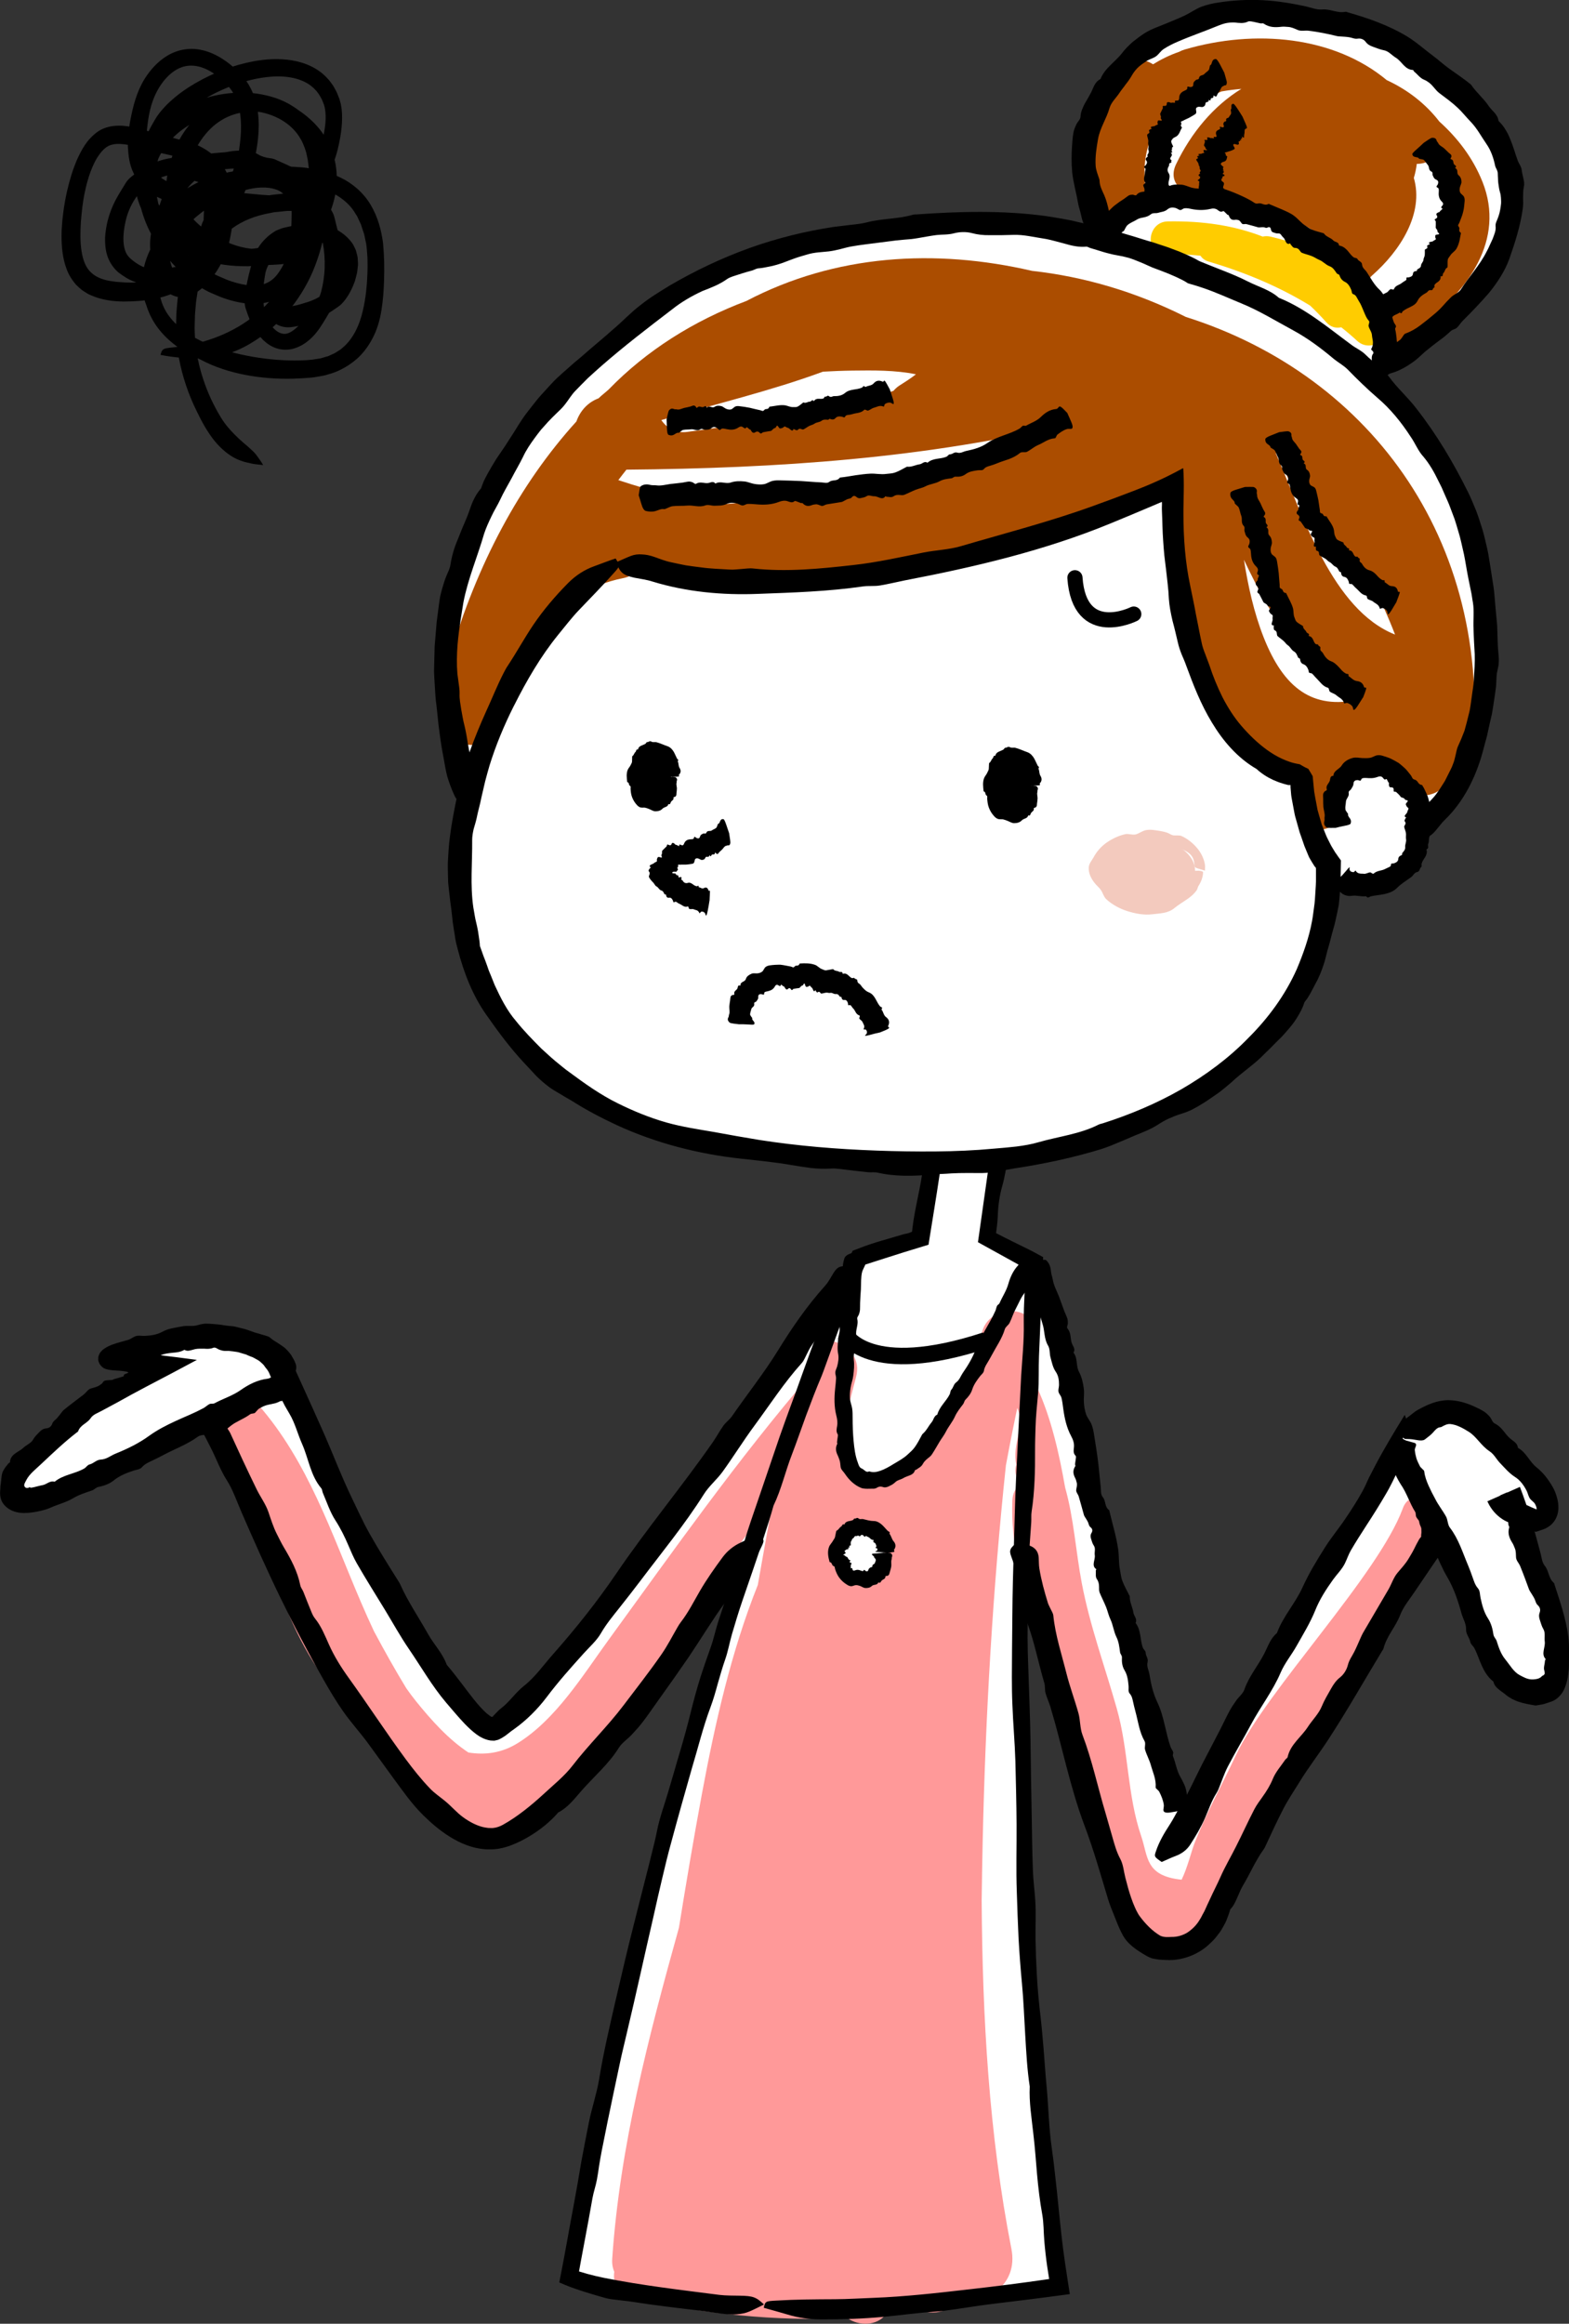 <?xml version="1.0" encoding="UTF-8"?>
<svg id="_レイヤー_2" data-name="レイヤー 2" xmlns="http://www.w3.org/2000/svg" viewBox="0 0 495.06 733.01">
  <rect x="0" y="0" width="495.06" height="733.01" fill="#333333" stroke="none"/>
  <defs>
    <style>
      .cls-1 {
        fill: #ab4d00;
      }

      .cls-2 {
        fill: #fff;
      }

      .cls-3 {
        fill: #f99;
      }

      .cls-4 {
        fill: #f3cabe;
      }

      .cls-5 {
        stroke-miterlimit: 10;
        stroke-width: 5.2px;
      }

      .cls-5, .cls-6 {
        fill: none;
        stroke: #000;
      }

      .cls-6 {
        stroke-linecap: round;
        stroke-linejoin: round;
        stroke-width: 4.79px;
      }

      .cls-7 {
        fill: #fc0;
      }
    </style>
  </defs>
  <g id="_表情差分03" data-name="表情差分03">
    <g>
      <path class="cls-2" d="m240.99,727.5c23.48.65,54.42-.53,94.12-5.65,0,0-19.61-126.35-8.29-326.07l-14.35-5.86,3.64-25.33-22.64,1.62-3.23,24.12-19.21,4.25s-58.83,126.75-91.98,324.06c0,0,13.49,5.83,46.2,8.13l15.74.76Z"/>
      <path class="cls-3" d="m326.81,422.4c1.93-10.95-15.26-12.11-17.17-1.29-.5,2.85-1.38,5.83-2.58,8.81-.46.66-.81,1.41-.99,2.24-.01.06-.02.12-.04.17-6.24,13.62-16.63,31.39-30.92,33.68-.29-1.46-7.39-4.11-7.53-5.67-.28-3.25,1.63-9.13-1.41-10.05,1.23-5.34,2.53-10.67,3.95-15.98,2.86-10.67-13.39-16.34-16.27-5.6-6.3,23.48-10.52,47.37-14.74,71.26-8.45,21.14-13.5,43.66-17.66,66.02-2.6,13.99-4.96,28.03-7.23,42.09-9.56,34.32-18.65,68.94-21.05,104.48-.1,1.55.15,2.89.65,4.05-.51,3.55,1.08,7.12,5.71,8.18,22.15,5.05,45.03,7.58,67.75,6.37,3.74,2.71,9.45,2.5,12.14-1.02,1.22-.14,2.45-.28,3.67-.44,2.25-.3,3.9-1.25,5.02-2.55,3.94,3.73,10.97,2.78,13.66-1.47,8.94,1.67,19.63-4.67,17.36-16.26-7.13-36.45-9.14-73.1-9.39-109.85.08-6.22.18-12.44.32-18.66.88-39.64,3.16-79.25,7.33-118.68,1.29-6.96,2.67-13.9,4.17-20.82l5.25-19.01Z"/>
      <path class="cls-2" d="m372.95,571.79c16.06-35.25,66.64-109.13,69.14-112.61l9.98,25.94s-61.94,100.54-68.52,116.1c-6.58,15.56-19.36,15.1-25.76,5.09-6.4-10.01-35.76-116.71-35.76-116.71l4.51-92.01s29.23,139.44,45.29,173.87l1.11.33Z"/>
      <path class="cls-3" d="m442.61,475.85c-7.86,21.19-43.08,57.43-52.68,77.88-4.31,9.19-9.37,18.25-13.03,27.71-1.07,2.78-2.19,7.6-4.07,11.5-11.52-1.2-10.53-7.24-12.73-13.67-4.49-13.16-3.93-26.89-7.71-40.26-3.75-13.3-8.49-26.06-11.07-39.68-1.92-10.16-2.47-20.25-5.25-30.14-1.82-10.37-4.33-21.72-8.79-31.41-3.11-6.76-9.48-.54-6.37,6.21,2.67,5.8-1.72,11.84-.24,18-.38,1.17-.41,2.5.09,3.91.31.86.6,1.73.89,2.6-1.26,1.02-2.13,2.59-2.22,4.73-.6,14.04,3.25,27.41,7.47,40.65,4.67,14.66,10.31,29.36,13.58,44.39,2.79,12.85,6.37,25.47,11.24,37.7,3.8,9.53,8.39,18.25,19.45,18.43,4.43.07,8.08-2.17,8.35-5.61,3.57-3.21,4.9-8.66,7.01-13.56,4.2-9.76,23.74-36.25,28.32-45.88,10.95-23.02,29.66-40.47,38.53-64.39,3.11-8.38-7.67-17.48-10.78-9.12Z"/>
      <path class="cls-2" d="m239.49,484.25s-62.26,93.97-84.17,93.97c-32.86,0-87.34-128.95-87.34-128.95l22.19-11.14s51.29,113.89,66.3,108.38c17.3-6.34,112.56-146.57,112.56-146.57l-29.54,84.31Z"/>
      <path class="cls-3" d="m255.83,433.52c-23.03,26.77-43.12,55.3-63.85,83.82-8.15,11.22-16.56,25-28.6,32.5-5.12,3.19-10.39,3.82-15.59,2.97-6.35-4.19-11.68-10.19-16.4-16.01-1.12-1.38-2.17-2.8-3.19-4.25-3.54-5.8-6.86-11.75-10.06-17.72-.05-.08-.09-.16-.13-.24-1.46-3.1-2.85-6.23-4.19-9.35-9.25-21.57-16.57-44.1-32.3-62.08-4.18-4.78-10.67-1.51-11.91,3.2-1.27,1.34-1.89,3.29-1.23,5.72,3.55,13.19,10.96,24.25,18.55,35.42,1.49,2.19,2.9,4.43,4.26,6.68-2.4,1.8-3.91,4.94-2.63,8.47,4.75,13.09,11.55,26.45,22.17,35.75,1.86,1.63,4.14,2.55,6.37,2.23,1.74,2.78,3.54,5.52,5.37,8.24-1.94,2.87-1.96,6.89,1.91,9.16,2.38,1.4,4.84,2.71,7.34,3.89,3.11,4.11,6.3,7.9,9.91,11.03.86,1.64,2.37,2.95,4.58,3.4,3.84,2.42,8.19,4.1,13.38,4.73,5.76.7,8.19-4.86,6.79-9.14,14.22-8.7,24.39-27.31,34.82-38.3,11.44-12.06,19.02-26.53,27.93-40.4,4.52-7.04,9.93-13.37,15.06-19.95,5.33-6.84,10.64-13.62,16.96-19.59,2.34-2.21,2.64-4.98,1.76-7.33,1.47-1.73,2.94-3.45,4.42-5.17,5.81-6.75-5.76-14.36-11.51-7.68Z"/>
      <path class="cls-2" d="m346.52,73.28s-16.82-32.99,17.59-57.94c26.24-18.99,70.03-9.08,91.57,10.03,21.58,19.12,39.81,53.93-22.61,91.28l-86.55-43.37Z"/>
      <path class="cls-2" d="m194.63,176.67s-59.42,47.33-49.52,113.91c9.91,66.57,84.74,78.67,147.47,77.02,62.72-1.65,125.47-25.63,127.1-95.18,0,0-7.7-9.91-8.26-28.62,0,0-39.62-.55-40.73-91.89,0,0-101.78,47.87-176.06,24.76Z"/>
      <path class="cls-2" d="m464.79,175.01c-13.74-64.92-88.57-88.58-88.57-88.58,0,0-30.82-22.57-106.75-12.11-75.94,10.46-149.67,91.34-123.26,177.73l276.75,24.48c4.97,3.86,17.33,1.93,21.46-6.32l2.22-7.71s31.92-22.54,18.15-87.49Z"/>
      <path class="cls-1" d="m374.05,99.92c-15.78-7.91-32.03-12.66-48.43-14.48-30.53-7.07-62.01-5.23-90.12,9.5-16.65,6.26-31.54,15.64-43.45,27.92-1.05.96-2.18,1.8-3.2,2.79-3.5,1.31-5.85,4.08-6.98,7.3-17.97,19.8-31.41,45.03-39.99,74.37-.74,2.53-.23,4.72.9,6.44-.04,1.39.18,2.68.72,3.81-.83,3.07-1.57,6.16-2.03,9.32-1.46,10.02,14.16,11.1,15.61,1.18,3.09-21.27,17.74-41.44,39.59-45.71,2.9-.57,4.59-2.32,5.44-4.42,56.78,14.49,110.91,1.93,164-24.28,2.8,23.2,5.04,47.56,16.48,68.3,6.47,11.74,15.57,18.36,25.88,21.2v10.13c0,4.26,2.73,8.05,7.21,8.4,4.01.31,8.39-2.96,8.39-7.22v-9.77c4.59-.26,9.27-.98,13.97-2.29,2.18,1.68,3.99,3.61,5.6,5.9,2.33,3.29,7.41,3.21,10.45,1.03,4.23.99,9.39-1,10.07-6.59,8.48-70.5-31.18-124.23-90.11-142.81Zm-114.38,17.32c3.1-.17,6.19-.3,9.29-.34,6.56-.08,13.54-.17,20.04,1.17-1.73,1.38-3.71,2.58-5.27,3.59-.74.48-1.32,1.05-1.83,1.64-21.1,7.3-42.84,9.85-65.03,12.94-3.65.51-6.53-1.25-8.2-3.73,17.03-5.1,34.38-9.14,51-15.27Zm-32.06,41.86c-10.69-1.46-21.52-3.97-32.51-7.65.83-1.13,1.7-2.21,2.55-3.3,47.56-.42,94.43-3.5,140.45-14.63-34.59,15.96-71.96,22.78-110.49,25.57Zm171.09,41.91c-3.04-7.74-4.88-16.02-6.21-24.44,8.68,18.3,19.02,35.73,36.32,44.08-14.54,3.23-23.7-3.39-30.11-19.64Zm3.83-58.06c.24.12.5.24.75.33,5.52,16.04,17.23,29.19,29.79,40.91,2.57,5.13,4.97,10.44,7.1,15.98-19.73-7.83-28.88-37.14-37.64-57.22Z"/>
      <path class="cls-1" d="m467.75,57.34c-2.98-7.48-7.77-13.75-13.6-19-4.25-5.52-9.91-9.98-16.61-13.07-16.56-13.78-41.34-16.21-63.78-9.64-.63.19-1.2.43-1.73.72-2.98,1.03-5.71,2.38-8.22,3.94-2.52-1.7-5.83-1.89-8.63,1.03-8.09,8.42-12.84,18.62-12.3,30.46.12,2.66,1.11,5.12,2.96,6.67.09,1.24.21,2.48.38,3.74.13.95.43,1.75.78,2.47.07.16.15.32.23.48.07.11.13.23.21.33,1.09,1.78,3,3.04,5.83,3.04,2.14,0,3.85-.74,5.15-1.86,2.1-1.52,3.51-4.02,3.06-7.31-2.17-15.75,5.75-27.35,21.6-29.75.9-.14,1.66-.42,2.35-.75,2.06-.36,4.15-.62,6.25-.81-8.75,5.37-15.77,13.76-20.59,23.75-3.11,6.43,3.51,10.77,9.12,9.49,1.05,1.96,3.02,3.37,6.04,3.36,17.75-.06,35.63,8.95,43.41,25.41.7,1.49,1.68,2.5,2.78,3.18-1.42-1.83-1.74-4.36.53-6.36,8.84-7.76,16.4-19.55,13.13-30.74.45-1.45.74-2.93.94-4.43h0c3.27,0,5.58-1.68,6.88-3.93,8.76,15.93-.71,35.05-13.63,46.41-2.04,1.8-4.46,1.58-6.28.46-1.41,2.22-1.1,4.79.31,6.9.24,3.39,2.46,6.43,6.9,6.43,4.09,0,6.68-2.62,7.65-5.69,14.17-10.46,26.21-26.56,18.89-44.92Z"/>
      <path d="m241.01,726.96c-1.58.76-2.99,1.52-4.58,2.19-2.35.99-5.29,1.09-8.45.71-1.11-.14-2.21-.28-3.33-.45-1.11-.18-2.23-.36-3.35-.49-7.35-.87-14.68-1.71-22.01-2.87-1.31-.22-2.63-.3-3.94-.48-1.5-.22-3.06-.3-4.48-.72-2.11-.59-4.22-1.23-6.33-1.88-1.05-.34-2.11-.68-3.16-1.05-1.07-.38-2.06-.73-3.23-1.23l-1.68-.72.34-1.74c1.54-7.77,2.87-15.59,4.34-23.37.81-4.27,1.53-8.57,2.25-12.87.81-4.28,1.61-8.56,2.48-12.83.91-4.42,2.39-8.74,3.14-13.14,1.34-8.35,3.29-16.57,5.17-24.79,1.92-8.22,3.81-16.44,5.91-24.62,1.26-4.98,2.52-9.95,3.78-14.93.61-2.38,1.22-4.75,1.79-7.13.62-2.37,1.19-4.76,1.67-7.19.77-3.89,2.22-7.82,3.38-11.73.63-2.13,1.25-4.26,1.88-6.38l.92-3.2.95-3.19c1.26-4.25,2.44-8.53,3.51-12.87.83-3.39,1.77-6.78,2.79-10.16,1.06-3.36,2.22-6.7,3.4-9.99,1.04-2.88,1.6-5.72,2.53-8.55.67-2.03,1.33-4.06,2-6.1l2.08-6.08c1.37-4.06,2.68-8.13,3.89-12.21,1.39-4.83,3.11-9.56,4.72-14.32,1.62-4.75,3.24-9.5,4.85-14.24,2.22-6.66,4.63-13.21,7.06-19.78,2.86-8,5.73-15.99,8.82-23.92,1.15-2.88,2.44-5.74,3.78-8.54,1.65-3.51,3.2-6.96,4.72-10.61l.39-.94,1.18-.45c.44-.17.88-.34,1.33-.51,4.31-1.69,8.95-2.85,13.46-4.22.71-.22,1.54-.27,2.14-.55.76-.36,1.53-.69,2.3-1l-1.76,2.13c.46-6.71,2.34-13.09,3.31-19.66.21-1.45.46-2.9.72-4.34l.27-1.51,1.38-.04c3.7-.1,7.4-.15,10.98-.61,3.91-.5,7.77-.77,11.66-1.09l2.3-.19-.31,2.33-.09.68c-.39,2.97-.86,5.86-1.7,8.8-.77,2.72-1.25,6.04-1.34,8.91-.07,2.37-.41,4.63-.71,6.91l-.84-1.7c.6.32,1.2.64,1.81.96,2.82,1.47,5.68,2.84,8.54,4.26,1.01.5,2.03,1,3.04,1.55l1.25.69,1.22.66-.06,1.43c-.42,9.9-.84,19.81-1.26,29.72-.17,3.92.04,7.92-.28,11.75-.33,3.67-.72,7.3-.82,11.01-.06,2.33-.15,4.67-.14,6.99.03,6.54-.11,13.03-1.09,19.4-.17,1.04-.04,2.26-.12,3.39-.23,3.36-.47,6.71-.7,10.07-.07,1.11-.12,2.27-.04,3.36.34,4.7-.05,9.29-.24,14.01-.28,5.97-.19,12.08.04,18.08.24,7.73.58,15.45.71,23.17l.16,11.59.21,11.6c.11,6.07.16,12.14.4,18.21.13,2.98.51,5.94.72,8.92.29,4.14.04,8.23.09,12.3.15,7.3.47,14.66,1.3,22.03.49,4.08.89,8.21,1.22,12.35.34,4.14.6,8.3,1,12.43.59,6.42.69,12.95,1.62,19.26.44,3.05.8,6.1,1.12,9.16.36,3.05.67,6.1.97,9.16.61,6.11,1.24,12.21,2.14,18.27l1.12,7.29.33,2.14-2.15.29c-7.41,1.02-14.84,1.9-22.26,2.81-5.03.6-9.99,1.49-15.01,2.14-.94.12-1.89.23-2.84.28-5.69.36-11.25,1.18-16.89,1.69-6.31.58-12.74.79-19.12.78-3.76,0-7.44-.52-10.71-1.52-2.49-.75-5.13-1.45-7.58-2.15.44-2.09.63-2.08,3.91-2.27,6.18-.37,12.37-.4,18.59-.43,4.01-.02,8.02-.29,12.04-.43,10.1-.38,20.19-1.53,30.25-2.69.19-.02.37-.04.56-.06,7.85-.89,15.69-1.89,23.5-3.02l4.84-.73-3.03,4.05c-.45-2.53-.88-4.99-1.24-7.5-.38-2.64-.68-5.3-.9-7.96-.25-2.82-.17-5.76-.66-8.42-.76-4.21-1.26-8.46-1.64-12.71-.36-4.25-.67-8.51-1.17-12.75-.53-4.94-1.37-9.88-1.13-14.87-.82-5.35-1.1-10.76-1.42-16.16-.15-2.7-.3-5.4-.45-8.1-.14-2.7-.32-5.38-.57-8.06-.45-4.83-.83-9.66-1.09-14.49-.23-4.83-.4-9.66-.55-14.49-.27-7.18-.03-14.36-.08-21.55-.03-6.57-.22-13.16-.37-19.72-.18-6.01-.73-11.98-.95-17.99-.25-5.69-.14-11.41-.11-17.12.09-7.23.09-14.45.27-21.68l.61-21.67c.17-7.18.56-14.35.92-21.52l1.07-21.51c.35-5.5.94-11.1.84-16.5-.12-6.66.64-13.35.53-19.96l1.69,3.07c-.97-.46-1.93-.89-2.91-1.29-.5-.21-1-.54-1.5-.82-3.37-1.86-6.73-3.72-10.1-5.58l-2.17-1.2.35-2.47c1.19-8.45,2.39-16.9,3.58-25.34l3.89,4.18c-7.56.54-15.11,1.06-22.65,1.52l3.29-3.09c-.21,1.47-.43,2.93-.64,4.39-.97,6.55-2.07,13.1-3.11,19.66l-.31,1.95-1.75.53c-3.96,1.2-7.92,2.42-11.87,3.7-2.48.79-4.95,1.58-7.43,2.38l1.63-1.44c-1.54,3.25-3.04,6.6-4.41,9.97-1.7,4.06-3.22,8.2-4.8,12.3l-4.51,12.42c-.2.53-.39,1.07-.61,1.59-1.73,4.05-3.3,8.18-4.84,12.31-1.52,4.14-2.94,8.32-4.52,12.43-2.07,5.31-3.31,10.94-5.79,16.1-.95,3.41-2.02,6.78-3.13,10.14-1.06,3.38-2.19,6.73-3.34,10.08l-3.45,10.05c-1.14,3.35-2.16,6.75-3.16,10.14-.79,2.7-1.26,5.51-2.18,8.13-.87,2.47-1.58,5.01-2.31,7.52-.69,2.53-1.39,5.04-2.29,7.44-2.4,6.4-3.99,13.05-5.96,19.55-2.19,7.68-4.36,15.38-6.44,23.1-1.07,3.85-2.01,7.74-2.92,11.63-.92,3.89-1.81,7.78-2.67,11.67-2.86,12.37-5.54,24.75-8.48,37.08-.71,3.09-1.49,6.16-2.14,9.26l-1.97,9.3c-1.31,6.2-2.59,12.41-3.81,18.63-.29,1.47-.53,2.96-.78,4.44-.21,1.49-.43,2.97-.7,4.45-.37,2-1.07,3.94-1.42,5.93-1.48,8.56-3.18,17.07-4.71,25.64l-1.87-3.44c.27.11.73.28,1.12.42l1.25.42c.85.26,1.7.52,2.58.76,1.74.48,3.52.89,5.3,1.26,11.89,2.38,24.26,3.81,36.47,5.38,2.09.23,4.28.22,6.42.25,4.03.06,5.15.42,7.56,2.77Z"/>
      <path class="cls-5" d="m266.72,420.97s7.28,13.95,44.27,1.82"/>
      <path d="m324.43,397.66c.67.58,1.32,1.13,1.9,1.69.85.82.86,1.4.42,1.84-.31.31-.7.57-.94.91-.78,1.11-1.31,2.32-1.78,3.57-.08.22-.05.49-.09.74-.03.28.04.62-.14.82-1.6,1.7-2.31,3.8-3.37,5.75-.75,1.38-1.18,2.92-1.89,4.33-.37.73-1.26,1.2-1.49,1.98-.89,2.97-2.7,5.47-4.12,8.17-.43.82-.91,1.62-1.38,2.42-.45.76-.94,1.5-1.08,2.45-.11.76-.82,1.23-1.27,1.82-.99,1.28-1.93,2.58-2.44,4.16-.39,1.23-1.18,2.27-2.11,3.19-.41.4-.43,1-.76,1.43-.95,1.24-1.93,2.45-2.58,3.88-.75,1.69-1.98,3.07-2.81,4.72-.58,1.16-1.38,2.16-2.05,3.26-.82,1.33-1.56,2.74-2.46,4.06-.33.48-.8.84-1.27,1.2-.65.51-1.2,1.07-1.6,1.83-.43.8-1.31,1.2-2.04,1.73-.11.08-.37.04-.4.18-.44,1.67-2.36,1.66-3.56,2.41-.84.54-1.97.64-2.66,1.37-.3.29-.64.53-.99.75-.36.2-.74.37-1.11.57-.57.24-1.16.42-1.87.15-.64-.21-1.27-.12-1.83.26-.3.19-.62.27-.94.3-.32,0-.64-.02-.97,0-.69,0-1.42.06-2.17-.05-.27-.02-.53-.08-.78-.17-2.32-.9-4.04-2.72-5.24-4.53-.46-.69-1.2-1.26-1.32-2.08-.12-.78-.11-1.55-.36-2.23-.16-.43-.29-.87-.48-1.28-.59-1.15-.93-2.39-.26-3.73.11-.22-.06-.42-.04-.63.05-.65.19-1.29.26-1.92.02-.21.04-.42-.08-.61-.52-.81-.29-1.69-.15-2.56.19-1.11.03-2.2-.25-3.29-.71-2.8-.67-5.64-.38-8.44.11-1.1.25-2.2.3-3.3.02-.54-.2-1.1-.24-1.64-.06-.76.41-1.47.6-2.19.33-1.3.56-2.61.28-3.99-.31-1.53-.09-3.03.02-4.54.08-1.17.61-2.29.46-3.48-.29-2.29.61-4.42.76-6.64.12-1.8.44-3.57.54-5.38.06-.92-.2-1.89-.29-2.83-.02-.18-.01-.35.03-.52.25-1,0-2.08-.06-3.13-.06-1.18.17-2.32.5-3.43.19-.66.83-1.2,1.9-1.58.81-.29,1.53-.62,2.26-.92,2.04.53,2.03.55,2.16,1.18.24,1.18,0,2.26-.31,3.34-.2.69-.22,1.42-.39,2.13-.41,1.77-.31,3.64-.39,5.46v.1c-.1,1.42-.2,2.84-.25,4.26-.03.74.01,1.49-.04,2.23-.04.47-.16.93-.32,1.38-.15.48-.66.93-.54,1.43.41,1.59-.36,3.01-.36,4.53,0,.89.33,1.82-.42,2.61.51,1.98-.56,3.79-.31,5.72.23,1.74.05,3.42-.17,5.11-.15,1.25-.65,2.48-.84,3.74-.18,1.14-.29,2.3-.2,3.45.08,1.05.54,2.09.7,3.13.14.98.14,1.96.14,2.94,0,2.47.09,4.92.31,7.3.22,2.36.53,4.69,1.29,6.7.27.76.47,1.63,1.21,1.95.52.2.81.56,1.16.79.33.27.76.4,1.24.14.06-.03.1.02.16.04.97.31,2.09.23,3.39-.23,1.29-.45,2.69-1.22,4.12-2.11,1.45-.88,3.11-1.73,4.45-2.99.78-.72,1.62-1.42,2.25-2.3.9-1.25,1.61-2.64,2.34-4.01.05-.09.11-.17.18-.23,1.21-1.01,1.83-2.47,2.83-3.66.65-.77.68-1.96,1.79-2.42.69-2.53,2.78-4.15,3.92-6.41.22-.45.16-1.07.51-1.44.65-.69.72-1.74,1.53-2.32,1.07-.77,1.4-1.99,2.09-2.99,1.63-2.34,3.11-4.8,4.1-7.5,1.57-4.29,4.36-7.94,6.19-12.1.22-.49.27-1.06.51-1.54.16-.33.63-.5.78-.83.88-2.04,2.16-3.89,2.77-6.06.61-2.16,1.52-4.2,3.12-5.92.27-.29.32-.7.41-1.08.16-.71.52-.77,2.75-.32Z"/>
      <g>
        <path class="cls-2" d="m279.23,489.76c0,3.96-3.21,7.17-7.17,7.17s-7.17-3.21-7.17-7.17,3.21-7.17,7.17-7.17,7.17,3.21,7.17,7.17Z"/>
        <path d="m279.77,489.76c-.84-.08-1.67-.13-2.42-.16-1.11-.05-1.35-.1-1.12-.21.16-.08.4-.17.47-.25.24-.27.18-.52.02-.73-.03-.04-.17-.04-.25-.06-.1-.02-.32,0-.25-.06.59-.62.14-.93.03-1.33-.11-.29-.51-.36-.69-.57-.08-.12.19-.64-.02-.65-.78.02-.98-.65-1.57-.88-.17-.06-.32-.18-.5-.25-.16-.07-.32-.21-.56.11-.18.25-.25-.17-.4-.28-.3-.27-.67-.43-.97-.04-.22.33-.47.19-.8-.04-.15-.11-.17.21-.29.18-.34-.04-.74-.09-.91.29-.19.42-.62.43-.74.87-.06.31-.28.42-.34.69-.09.31,0,.72-.01,1.01,0,.11-.15.12-.29.15-.2.03-.27.16-.13.37.16.22-.2.21-.36.32-.02.02-.23-.03-.16.02.39.26.3.33.06.39-.24.06-.61.12-.66.24-.09.16-.65.31-.37.52.23.17.19.31.25.46.04.11,0,.21-.41.36-.38.14-.35.29-.02.36.36.07.25.19.36.29.11.1.33.16.49.23.06.03.13.04.14.08.17.31.33.61.57.86.1.1.5-.01.37.21-.12.21-.26.47-.16.56.06.05.09.13.21.13.34,0,.49.07.07.89-.07.14.06.06.05.13-.02.22-.04.45-.02.67,0,.07.03.13.12.07.39-.22.37.11.44.4.08.37.39.39.7.28.82-.33,1.3-.2,1.89.04.23.08.47.19.71.15.12-.02.22-.28.32-.36.14-.13.34.25.53.35.32.17.68.19.82-.31.15-.54.43-.61.67-.81.16-.17.59.04.6-.37,0-.71.66-.58.82-1.05.08-.37.3-.64.28-1.02-.03-.2-.33-.52-.52-.74-.04-.04-.05-.08-.03-.09.11-.13-.26-.41-.48-.59-.23-.2-.22-.32-.1-.44.08-.07.58-.09,1.55-.15.74-.04,1.37-.13,2.03-.24,2.1.02,2.1.03,2.35.24.47.4.45.82.28,1.2-.1.24-.01.52-.11.77-.21.61,0,1.37-.09,2.11v.04c-.09.56-.26,1.11-.43,1.68-.1.29-.15.63-.29.91-.1.17-.28.28-.47.37-.2.1-.65-.06-.65.21,0,.9-.87.86-1.25,1.37-.23.28-.34.87-.97.48-.18.49-.56.66-.96.74-.41.07-.8.12-1.12.42-.59.57-1.36.67-2.09.62-.55-.03-1.09-.45-1.58-.63-.46-.14-.9-.31-1.38-.27-.43,0-.98.36-1.46.34-.45-.02-.86-.19-1.23-.43-.95-.56-1.79-1.29-2.44-2.14-.66-.84-1.08-1.83-1.39-2.78-.14-.37-.01-.84-.5-1.01-.71-.28-.26-1.01-1.24-1.27-.07-.02-.03-.08-.04-.12-.42-1.49-.71-3.12-.16-4.62.27-.76.96-1.35,1.27-1.99.2-.38.51-.7.62-1.11.16-.59.22-1.29.42-1.96.01-.04.04-.08.08-.09.66-.26.84-.96,1.42-1.28.37-.17.33-.98,1.05-.65.2-.64.69-.9,1.2-1.03.51-.14,1.05-.16,1.51-.4.18-.09.3-.52.52-.46.41.1.74-.42,1.17-.08.55.48,1,.12,1.5.25,1.15.27,2.18.6,3.39.61.98,0,1.82.53,2.52,1.14.7.63,1.25,1.36,1.9,1.99.16.15.44.2.57.38.09.12-.11.45-.02.55.57.7.65,1.62,1.26,2.33.64.7.85,1.71.16,2.64-.12.15,0,.29.08.44.14.27-.16.39-2.38.53Z"/>
      </g>
      <path d="m440.67,189.81c-.57.95-1.12,1.88-1.63,2.73-.78,1.24-1.12,1.42-1.21,1.04-.06-.27-.07-.65-.18-.82-.35-.57-.86-.81-1.42-.97-.1-.02-.28.09-.41.12-.15.04-.39.23-.44.07-.34-1.34-1.31-1.52-2.04-2.14-.5-.46-1.26-.52-1.81-.91-.28-.21-.13-1.03-.52-1.08-1.43-.22-2.14-1.46-3.12-2.29-.3-.25-.57-.54-.83-.84-.26-.28-.47-.59-1.06-.5-.45.06-.35-.54-.48-.85-.28-.69-.61-1.3-1.44-1.42-.63-.11-.88-.64-.95-1.31-.02-.3-.46-.18-.57-.39-.31-.6-.55-1.25-1.22-1.51-.78-.32-1.07-1.08-1.82-1.44-.54-.25-.81-.71-1.28-1.02-.57-.37-1.26-.66-1.82-1.06-.2-.15-.21-.44-.24-.71-.03-.39-.19-.67-.64-.76-.47-.11-.29-.68-.37-1.06-.01-.06.18-.27.06-.25-1.34.2-.26-1.2-.47-1.73-.13-.38.24-1.08-.27-1.2-.42-.11-.57-.38-.79-.61-.16-.17-.22-.39.13-.87.33-.44.2-.65-.27-.63-.5.03-.48-.24-.69-.38-.22-.15-.55-.24-.83-.35-.1-.04-.21-.08-.27-.15-.46-.64-.86-1.32-1.34-1.96-.18-.24-.79-.27-.65-.67.12-.37.33-.79.17-1.02-.1-.15-.16-.32-.33-.43-.51-.3-.83-.7.05-1.65.14-.15-.06-.16-.03-.27.09-.32.24-.66.33-.98.03-.1.03-.2-.12-.22-.65-.09-.43-.57-.31-1,.15-.55-.14-.91-.6-1.2-1.2-.74-1.6-1.84-1.79-3-.07-.46-.13-.92-.3-1.33-.09-.2-.49-.3-.66-.47-.24-.24.17-.71.23-1.05.1-.61.06-1.16-.63-1.52-.77-.39-.9-1.01-1.17-1.58-.21-.44.13-1.05-.4-1.39-.99-.68-.51-1.77-1-2.59-.4-.67-.54-1.4-.98-2.07-.21-.34-.84-.59-1.26-.89-.08-.06-.13-.12-.13-.2,0-.44-.68-.74-1.09-1.1-.46-.41-.55-.9-.52-1.42.01-.3.64-.72,1.85-1.18.91-.36,1.72-.68,2.53-1,2.75-.35,2.74-.37,3.12-.19.7.31.77.73.72,1.18-.03.29.19.54.2.82.06.72.78,1.29,1.25,1.91,0,.01.01.03.02.04.32.49.65.98,1,1.46.19.25.47.47.62.73.09.17.07.36.01.57-.05.22-.56.56-.25.67.97.35.4,1.12.83,1.61.24.29.9.45.18,1.03,1.14.43.29,1.48,1.06,2.02.7.47.87,1.11.97,1.78.08.5-.28,1.15-.28,1.69,0,.49.07.95.38,1.32.27.34,1,.5,1.32.81.31.3.44.66.53,1.05.23.98.5,1.95.68,2.96.15,1.03.31,2.07.46,3.09.08.39-.11.94.49,1.04.85.15.33,1.06,1.59.95.09,0,.06.06.07.09.73,1.28,1.73,2.37,2.19,3.82.23.72.13,1.68.49,2.35.2.39.31.85.68,1.11.53.37,1.25.59,1.88.86.04.02.07.04.07.09.03.74.8.9,1.04,1.47.16.38,1.06.12.66.96,1.49-.03,1.21,1.49,2.11,1.97.17.1.67-.12.7.11.05.44.75.24.61.87-.17.83.48.82.71,1.24.54,1,1.27,1.83,2.43,2.11.9.25,1.53.78,2.12,1.41.57.64,1.15,1.29,1.92,1.66.18.09.49-.02.65.09.11.08-.03.54.09.61.75.35,1.24,1.17,2.18,1.2.93.04,1.68.33,1.96,1.66.05.22.25.15.42.13.32-.03.21.36-.86,3.11Z"/>
      <path class="cls-7" d="m435.98,100.67c-.44-.39-.9-.73-1.34-1.11-.09-.53-.19-1.05-.48-1.61-6.9-12.84-19.44-20.18-33.36-23.32-.86-.19-1.65-.17-2.39,0-8.88-3.45-18.65-4.98-29.94-4.79-6.62.11-7.45,10.43-.78,10.32,3.93-.07,7.56.14,11.07.5.56.78,1.31,1.46,2.52,1.82,11.32,3.36,22.18,7.83,32.11,13.93,1.72,1.63,3.43,3.38,5.14,5.3,1.4,1.57,3.1,1.87,4.67,1.53,1.72,1.36,3.4,2.79,5.03,4.29,4.85,4.46,12.68-2.33,7.76-6.85Z"/>
      <path d="m194.42,177.36c1.64-.69,3.1-1.41,4.65-2,1.14-.44,2.32-.57,3.52-.47,1.22.04,2.48.31,3.76.75,1.79.62,3.56,1.36,5.44,1.73,1.53.34,3.06.66,4.6.96,1.55.24,3.11.44,4.67.63,3.11.45,6.27.52,9.41.72,1.12.06,2.25-.13,3.37-.18,1.28-.08,2.6-.32,3.83-.17,10.46,1.14,21.07.09,31.56-1.09,7.48-.82,14.85-2.49,22.23-3.96,3.82-.75,7.82-.88,11.54-1.94,14.05-4.13,28.23-7.77,42.01-12.77,4.19-1.51,8.37-3.06,12.52-4.66l2.97-1.17,1.47-.6,1.88-.81c2.83-1.22,5.67-2.62,8.87-4.35.18-.1.37-.2.56-.3.08.04.06.23.08.36l.03.44.05.91c.02.63.04,1.26.06,1.89.03,1.29.02,2.61,0,3.92-.02,1.29-.05,2.58-.07,3.87l-.03,1.61v1.28c0,7.68.55,15.35,2.16,22.89.59,2.95,1.25,5.9,1.77,8.88.63,2.96,1.14,5.94,1.79,8.87.24,1.3.68,2.5,1.14,3.67.44,1.18.88,2.35,1.33,3.55,1.13,3.47,2.51,6.85,4.13,10.11,1.67,3.22,3.61,6.3,5.94,9.01,2.45,2.84,5.12,5.45,8.09,7.6,1.49,1.06,3.04,2.03,4.68,2.77.81.38,1.64.72,2.48,1,.42.16.84.26,1.27.38.16.05.53.13.88.2.35.07.69.15,1.05.2.93.57,1.78,1.04,2.52,1.36.07.04.14.05.2.1l.13.22c.41.68.82,1.37,1.22,2.05l.48,4.91c.19,1.29.47,2.56.7,3.84l.36,1.92.53,1.87.54,1.86.27.93.36.9,1.02,2.53c.35.84.8,1.62,1.19,2.43.38.82.87,1.56,1.32,2.31l.34.56.45.64c.44.63.88,1.27,1.36,1.9l-.12,6.52c0,1.83-.24,3.66-.36,5.49-.06.7-.13,1.4-.22,2.09l-.41,2.07c-.29,1.38-.59,2.76-.92,4.12-.55,1.89-1.05,3.77-1.52,5.66-.57,1.87-1.07,3.76-1.53,5.71-.62,2.02-1.34,4.04-2.3,5.98l-1.51,2.87-.76,1.43-.83,1.39c-.34.59-.94,1.09-1.13,1.67-.52,1.69-1.38,3.18-2.28,4.64-.87,1.48-1.96,2.79-3.09,4.07-.56.64-1.11,1.28-1.69,1.9l-1.81,1.79-1.77,1.8c-.61.58-1.22,1.16-1.81,1.76-3.2,3.38-7.21,5.9-10.46,9-1.41,1.22-2.83,2.42-4.32,3.5-1.52,1.04-3.02,2.12-4.58,3.1-1.14.71-2.28,1.38-3.46,1.99-1.18.6-2.45,1.05-3.75,1.45-1.21.38-2.48.88-3.73,1.44-1.24.57-2.43,1.28-3.51,1.98-2.31,1.47-4.77,2.38-7.22,3.38-2.59,1.15-5.2,2.21-7.82,3.29-.95.35-1.9.71-2.86,1.01-8.86,2.7-17.92,4.62-27.04,6.01-3.44.54-6.91,1.44-10.33,1.5-3.28.02-6.51-.09-9.8.11-2.06.17-4.13.18-6.17.38-5.76.49-11.5.67-17.11-.62-.92-.21-1.99-.02-2.98-.13-2.96-.3-5.89-.65-8.84-1.02-.97-.12-1.99-.2-2.95-.13-2.08.13-4.12.05-6.16-.17-2.03-.25-4.06-.58-6.1-.92-5.18-.91-10.51-1.42-15.77-2-13.53-1.45-26.97-4.86-39.47-10.62-4.89-2.27-9.68-4.79-14.24-7.69-.57-.35-1.14-.67-1.73-.99l-1.71-1.03c-1.14-.69-2.32-1.34-3.42-2.11-1.49-1.11-2.91-2.3-4.21-3.6-1.26-1.34-2.51-2.68-3.75-4.01-4.48-4.77-8.38-10.03-12.19-15.48-4.26-6.06-7.03-13.22-8.9-20.43l-.54-2.11c-.17-.71-.26-1.43-.38-2.14l-.68-4.3c-.15-1.44-.29-2.87-.47-4.3l-.3-2.13c-.07-.71-.14-1.42-.24-2.13-.17-1.37-.33-2.74-.45-4.12-.05-1.38-.08-2.76-.1-4.14,0-.69-.02-1.38,0-2.07l.12-2.07c.09-1.38.16-2.76.3-4.13.61-5.49,1.65-10.89,2.82-16.27,1.93-8.69,5.15-17.03,8.78-25.12,1.9-4.09,3.54-8.31,5.63-12.34.39-.75.79-1.51,1.27-2.21,2.81-4.25,5.21-8.67,8.05-12.88,3.18-4.71,6.94-9.1,10.95-13.16,2.37-2.4,5.2-4.24,8.2-5.31,2.29-.82,4.58-1.75,6.82-2.47,1.49,2.37,1.38,2.41-.52,4.54-3.53,4.01-7.29,7.78-10.98,11.67-2.4,2.5-4.49,5.27-6.69,7.94-5.49,6.78-9.89,14.37-13.77,22.09-.08.14-.16.28-.23.43-3.02,6.03-5.61,12.24-7.59,18.62-.47,1.68-.97,3.35-1.39,5.03l-1.18,5.07c-.4,2.18-1.08,4.31-1.49,6.48-.25,1.15-.62,2.3-.95,3.45-.26,1.16-.47,2.31-.47,3.45.07,7.14-.67,14.22.36,21.28l.53,3.06c.17,1.02.47,2,.67,3.01.21,1,.4,2.01.52,3.03.15,1.01.32,2.01.35,3.06.41,1.04.72,2.11,1.12,3.14.41,1.03.8,2.06,1.17,3.11l.54,1.57.64,1.52,1.23,3.07c1.85,3.98,3.83,7.97,6.7,11.29,2.46,3.08,5.21,5.88,7.97,8.66,1.46,1.31,2.88,2.67,4.39,3.93,1.55,1.22,3.01,2.55,4.65,3.67,4.72,3.5,9.61,6.98,15.03,9.66,4.94,2.45,10.11,4.58,15.47,6.1,4.92,1.38,9.96,2.13,14.99,2.99,4.75.89,9.54,1.72,14.33,2.51,12.18,1.9,24.56,2.91,37,3.35,6.17.23,12.4.32,18.56.27,6.16-.06,12.33-.31,18.46-.89,2.36-.17,4.73-.42,7.1-.67,2.35-.31,4.69-.69,6.91-1.35,6.35-1.83,13.07-2.55,18.93-5.54.41-.21.92-.29,1.38-.43,8.64-2.76,17.01-6.29,24.78-10.74,7.74-4.49,14.94-9.81,21.09-16.15,6.29-6.25,11.67-13.55,15.34-21.79,2.02-4.81,3.8-9.79,4.76-14.96.3-1.51.45-3.05.67-4.57.24-1.52.32-3.06.41-4.6.09-1.54.23-3.07.19-4.62v-2.88l-.02-.13c-.02-.08-.03-.17-.05-.24-.05-.04-.1-.08-.15-.13-.07-.08-.02.03-.32-.41-.42-.63-.78-1.26-1.17-1.9-.3-.48-.56-.97-.75-1.48l-1.18-2.86-1-2.89-.51-1.44c-.15-.48-.27-.97-.41-1.46l-.82-2.92c-.31-.97-.46-1.96-.65-2.95l-.55-2.96c-.21-.99-.31-1.98-.37-2.98l-.06-.75-.02-.27v-.38c0-.08.03-.22-.04-.24h-.4s-.14,0-.14,0h-.07s0,0-.05,0l-.2-.05c-.52-.14-1.06-.26-1.57-.43-1.04-.31-2.03-.7-3.01-1.13-1.93-.89-3.71-2.04-5.23-3.45-6.1-3.53-10.67-8.96-14.1-14.67-3.49-5.73-5.87-11.86-8.1-17.94-.42-1.21-.95-2.39-1.46-3.59-.47-1.2-.89-2.41-1.16-3.64-.55-2.33-1.08-4.65-1.71-6.95-.53-2.31-1-4.63-1.15-6.95-.11-3.09-.57-6.12-.88-9.16-.17-1.52-.4-3.03-.55-4.54-.14-1.51-.27-3.03-.36-4.54-.24-3.13-.24-6.25-.39-9.38l-.02-.59v-.26s0-.07,0-.07v-.28s.02-.57.02-.57c0-.37.03-.82,0-1.15,1-.4-9.54,4.08-16.21,6.81-20.83,8.58-42.81,13.74-64.9,17.97-2.62.53-5.22,1.17-7.86,1.61-1.78.3-3.65.04-5.43.31-10.93,1.58-21.98,1.93-33.12,2.34-11.07.44-22.5-.6-33.26-3.9-1.81-.59-3.78-.82-5.68-1.2-3.55-.81-4.48-1.49-5.74-4.89Z"/>
      <path d="m336.81,130.39c.46,1.02.92,2.02,1.3,2.96.56,1.38.36,1.91-.23,1.94-.41.02-.89-.05-1.24.06-1.16.34-2.07,1.05-2.99,1.73-.16.13-.24.39-.36.57-.14.22-.2.58-.45.6-2.16.14-3.59,1.45-5.37,2.17-1.24.54-2.27,1.51-3.48,2.12-.64.28-1.62-.11-2.16.34-1.03.87-2.21,1.45-3.43,1.93-1.24.44-2.5.8-3.7,1.3-.74.3-1.48.58-2.24.79-.73.22-1.47.37-2.03,1.07-.45.54-1.23.28-1.87.37-1.38.2-2.75.36-3.91,1.25-.91.68-2.01.86-3.15.77-.51-.05-.82.45-1.28.51-1.32.17-2.65.3-3.82.97-1.39.76-2.97.82-4.37,1.55-.98.53-2.05.69-3.06,1.08-1.23.47-2.43,1.13-3.67,1.62-.45.18-.96.09-1.45.05-.7-.08-1.34,0-1.95.43-.64.45-1.45.13-2.19.12-.12,0-.29-.25-.37-.13-.95,1.4-2.35-.08-3.5-.02-.79.04-1.69-.52-2.39-.03-.59.39-1.21.45-1.83.6-.45.11-.9.1-1.44-.38-.49-.44-1-.37-1.38.1-.4.51-.87.42-1.31.59-.47.17-.92.47-1.39.7-.17.08-.33.18-.5.22l-4.74.76c-.6.1-1.16.67-1.78.44-.59-.22-1.18-.54-1.74-.45-.35.06-.71.07-1.06.2-.98.4-1.97.57-3.03-.55-.17-.18-.35.01-.52-.05-.52-.2-1.06-.4-1.58-.6-.17-.06-.35-.1-.51.04-.68.59-1.41.22-2.14-.02-.93-.31-1.85-.13-2.75.22-2.32.89-4.69.97-7.06.76-.93-.08-1.86-.16-2.79-.13-.45.02-.91.36-1.36.46-.63.15-1.26-.39-1.88-.56-1.11-.28-2.23-.45-3.37.1-1.26.61-2.54.51-3.81.57-.99.04-1.97-.46-2.96-.1-1.91.71-3.76-.12-5.65.05-1.53.15-3.05.01-4.59.19-.78.07-1.59.58-2.38.87-.15.05-.3.08-.44.05-.87-.16-1.77.38-2.67.63-1.01.28-1.99.19-2.97-.03-.57-.12-1.07-.87-1.44-2.19-.28-1-.59-1.88-.86-2.78.41-2.74.41-2.74.94-3.02.98-.54,1.9-.44,2.82-.22.59.14,1.21.03,1.81.12,1.51.21,3.08-.25,4.61-.46h.09c1.2-.13,2.39-.25,3.59-.41.63-.08,1.25-.27,1.88-.32.4-.03.79.06,1.18.19.41.13.82.73,1.24.48,1.31-.8,2.55,0,3.83-.22.75-.13,1.5-.7,2.22.17,1.63-.92,3.23.22,4.84-.33,1.45-.48,2.88-.47,4.32-.33,1.07.1,2.14.64,3.22.8.98.16,1.97.23,2.95.06.9-.16,1.77-.81,2.65-1.02.84-.21,1.69-.2,2.54-.18,2.15.03,4.31.12,6.48.21,2.15.12,4.32.35,6.48.43.83.03,1.71.39,2.46-.17,1.07-.8,2.33-.06,3.33-1.33.07-.09.17-.04.25-.05,1.59-.17,3.15-.47,4.73-.71,1.58-.22,3.15-.44,4.75-.51,1.61-.05,3.3.33,4.9.09.93-.12,1.88-.11,2.77-.43,1.26-.42,2.45-1.18,3.65-1.79.08-.04.16-.07.25-.05,1.37.15,2.56-.59,3.86-.76.85-.1,1.46-1.14,2.49-.5,1.76-1.56,4.06-1.06,6-1.9.38-.17.64-.76,1.07-.74.81.02,1.36-.83,2.24-.56,1.17.36,2-.36,3-.53,2.31-.49,4.63-1.11,6.6-2.5,3.13-2.15,6.95-2.66,10.17-4.56.38-.23.64-.67,1.03-.87.26-.13.74.13,1-.02,1.57-.91,3.35-1.44,4.67-2.77,1.33-1.29,2.78-2.33,4.86-2.5.35-.03.53-.34.74-.59.39-.47.75-.24,2.8,1.92Z"/>
      <path d="m280.74,122.78c.34,1.05.67,2.08.98,3.03.43,1.4.33,1.78-.03,1.6-.25-.13-.55-.37-.76-.4-.68-.1-1.22.13-1.72.46-.09.06-.11.27-.18.4-.07.15-.08.45-.23.39-1.28-.54-2.06.12-3.02.35-.68.16-1.22.7-1.88.91-.35.1-.94-.52-1.22-.23-1.05,1.09-2.52.92-3.79,1.36-.39.13-.8.17-1.21.23-.39.06-.79.05-1.05.59-.21.42-.67.01-1.01-.03-.76-.12-1.49-.15-2.05.49-.44.5-1.03.48-1.67.21-.28-.14-.41.3-.66.28-.71-.06-1.42-.15-2.01.31-.7.54-1.54.4-2.25.92-.5.36-1.05.43-1.57.68-.63.3-1.23.8-1.87,1.11-.23.11-.51-.02-.77-.11-.37-.14-.71-.13-1.01.23-.32.38-.76-.02-1.15-.11-.06-.01-.16-.28-.2-.16-.43,1.31-1.24-.28-1.84-.34-.42-.04-.91-.68-1.26-.27-.29.34-.62.35-.94.45-.23.08-.47.03-.76-.49-.27-.48-.53-.45-.72,0-.2.48-.44.34-.67.49-.24.14-.47.42-.7.62-.08.07-.17.16-.26.18-.82.14-1.64.24-2.46.42-.31.06-.6.6-.92.33-.31-.25-.62-.6-.91-.55-.18.04-.37.02-.55.15-.5.37-1.02.47-1.57-.7-.09-.19-.18,0-.27-.08-.27-.21-.55-.48-.82-.68-.09-.07-.18-.11-.26.02-.36.56-.73.17-1.1-.1-.48-.34-.95-.21-1.42.12-1.21.82-2.44.77-3.65.52-.48-.1-.95-.21-1.43-.2-.24.01-.48.33-.72.43-.33.14-.64-.43-.95-.61-.56-.32-1.13-.49-1.74.04-.68.59-1.34.48-2,.52-.52.03-.99-.5-1.53-.14-1.04.71-1.95-.15-2.94,0-.81.12-1.59.03-2.41.19-.42.07-.89.57-1.34.87-.08.05-.17.08-.24.05-.44-.14-.98.39-1.48.64-.57.29-1.09.2-1.6,0-.3-.12-.49-.85-.52-2.15-.04-.98-.07-1.85-.1-2.73.6-2.7.61-2.7.9-2.99.56-.55,1.01-.46,1.44-.26.29.13.61.01.9.1.74.21,1.58-.28,2.38-.49.01,0,.03,0,.04,0,.61-.13,1.22-.24,1.84-.41.32-.09.65-.27.97-.32.2-.03.39.07.58.19.2.13.36.73.58.49.71-.78,1.28,0,1.94-.2.38-.12.79-.68,1.1.21.86-.89,1.61.27,2.44-.26.75-.48,1.46-.4,2.18-.23.53.13,1.05.68,1.59.87.49.18.99.28,1.48.14.45-.12.9-.73,1.35-.91.42-.16.85-.14,1.28-.09,1.08.13,2.16.27,3.25.5,1.09.25,2.18.55,3.28.77.42.08.87.49,1.25-.03.53-.71,1.19.12,1.66-1.06.03-.09.08-.02.13-.03,1.6-.18,3.16-.64,4.8-.43.83.13,1.71.62,2.53.56.47-.03.97.09,1.41-.13.63-.3,1.21-.86,1.8-1.3.04-.03.08-.04.13-.02.73.34,1.29-.28,1.97-.26.44.02.69-.91,1.28-.15.81-1.32,2.09-.4,3.06-.9.19-.1.28-.63.52-.54.44.16.67-.56,1.16-.15.66.55,1.05,0,1.58,0,1.24.02,2.45-.15,3.45-.96,1.55-1.38,3.67-.93,5.41-1.74.2-.09.33-.42.54-.48.15-.04.45.35.59.27.82-.45,1.86-.35,2.55-1.12.68-.78,1.53-1.13,2.81-.54.22.1.31-.1.42-.25.21-.27.45.06,1.84,2.67Z"/>
      <path d="m430.02,220.07c-.59.94-1.16,1.86-1.71,2.69-.82,1.22-1.21,1.38-1.33.97-.09-.29-.12-.68-.25-.87-.44-.62-1.03-.92-1.68-1.13-.11-.04-.31.06-.45.07-.17.03-.43.19-.49.03-.45-1.45-1.58-1.72-2.42-2.48-.58-.55-1.44-.7-2.08-1.18-.32-.26-.2-1.1-.62-1.22-1.61-.43-2.45-1.85-3.53-2.9-.34-.32-.64-.67-.94-1.02-.3-.33-.53-.71-1.16-.72-.5-.01-.39-.65-.54-1-.31-.8-.72-1.49-1.58-1.8-.68-.23-.96-.85-1.04-1.59-.03-.33-.5-.28-.62-.52-.31-.73-.57-1.49-1.29-1.9-.86-.48-1.12-1.4-1.92-1.94-.57-.37-.86-.94-1.36-1.36-.57-.54-1.3-.99-1.89-1.54-.21-.2-.21-.53-.25-.84-.03-.44-.17-.79-.63-.99-.49-.21-.29-.81-.36-1.25-.01-.07.2-.26.07-.26-1.42-.02-.23-1.4-.41-2.05-.13-.45.28-1.17-.24-1.41-.43-.2-.59-.53-.79-.84-.16-.22-.2-.49.19-.96.35-.43.23-.7-.25-.76-.52-.06-.49-.36-.7-.56-.22-.21-.56-.37-.84-.56-.1-.07-.21-.13-.26-.22-.43-.83-.83-1.66-1.28-2.49-.16-.31-.77-.46-.62-.89.14-.4.38-.84.23-1.13-.1-.19-.14-.39-.32-.55-.5-.44-.78-.97.17-1.88.16-.15-.05-.19-.02-.31.11-.35.28-.72.39-1.06.04-.11.04-.22-.11-.28-.65-.23-.38-.74-.23-1.21.18-.6-.09-1.07-.54-1.49-1.13-1.08-1.5-2.41-1.58-3.78-.04-.54-.06-1.08-.21-1.59-.07-.25-.46-.43-.62-.66-.23-.32.23-.79.32-1.18.14-.69.16-1.34-.51-1.87-.75-.59-.82-1.33-1.03-2.03-.17-.55.21-1.2-.28-1.68-.94-.95-.35-2.14-.76-3.17-.34-.84-.41-1.72-.78-2.56-.18-.43-.78-.81-1.18-1.23-.07-.08-.11-.16-.11-.25.04-.52-.61-.96-.98-1.44-.42-.54-.46-1.13-.38-1.72.05-.35.71-.74,1.97-1.1.94-.29,1.78-.54,2.63-.8,2.77-.04,2.77-.05,3.12.21.67.47.69.98.6,1.5-.06.34.13.66.12,1-.01.85.65,1.64,1.06,2.45,0,.02,0,.03.02.05.28.63.55,1.26.86,1.88.16.33.42.64.55.96.08.21.04.44-.03.67-.07.24-.62.57-.32.75.94.57.32,1.38.69,2.03.22.38.87.68.1,1.23,1.1.7.17,1.79.9,2.55.65.68.79,1.45.83,2.26.03.6-.37,1.3-.4,1.92-.04.57,0,1.13.28,1.61.26.45.98.76,1.29,1.18.29.4.38.86.46,1.32.2,1.17.37,2.36.51,3.56.12,1.2.16,2.44.3,3.66.06.46-.19,1.06.44,1.29.87.33.3,1.26,1.6,1.4.09,0,.05.08.07.12.71,1.6,1.68,3.07,2.13,4.78.2.88.07,1.94.43,2.75.21.47.28,1.02.67,1.39.55.52,1.32.89,1.98,1.32.05.03.07.06.07.12-.01.85.83,1.16,1.08,1.84.17.44,1.13.33.68,1.21,1.59.24,1.32,1.85,2.26,2.56.19.14.72-.01.76.24.06.49.82.4.68,1.05-.19.88.5,1.01.77,1.49.62,1.15,1.4,2.22,2.7,2.67.51.19.93.47,1.3.8.39.3.74.66,1.08,1.03l1.02,1.13c.36.35.76.65,1.2.9.21.12.55.04.74.18.13.1,0,.57.13.65.85.48,1.46,1.36,2.52,1.5,1.05.15,1.93.51,2.33,1.91.07.23.29.18.49.17.36,0,.26.39-.81,3.15Z"/>
      <path d="m447.06,263.09c.17-1.51.04-2.85.02-4.2,0-.97.19-1.81.58-2.56.2-.37.44-.71.72-1.02.27-.34.58-.66.93-.96l1.51-1.25c.47-.45.94-.92,1.36-1.42,1.45-1.6,2.55-3.49,3.72-5.32l1.47-2.92.72-1.47c.21-.51.39-1.02.59-1.53.27-.73.39-1.52.6-2.27.22-.87.34-1.78.67-2.57.77-1.65,1.47-3.34,2.12-5.06.51-1.76.96-3.55,1.39-5.34.5-1.78.63-3.64.92-5.46.22-1.84.61-3.65.67-5.51.16-2.63.34-5.27.26-7.92-.15-2.65-.31-5.29-.37-7.94-.15-2.73.25-5.56-.19-8.26-.25-1.27-.36-2.56-.66-3.82-.28-1.27-.53-2.54-.78-3.81-.51-2.53-.88-5.11-1.39-7.62-.6-2.48-1.05-5-1.84-7.44-.37-1.22-.7-2.46-1.12-3.67l-1.35-3.59c-.52-1.47-1.21-2.87-1.82-4.3l-.93-2.14-1.05-2.09c-1.29-2.69-2.76-5.28-4.71-7.6-1.66-1.78-2.56-4.22-3.99-6.25-2.94-4.54-6.37-8.8-10.55-12.34-3.23-2.79-6.34-5.81-9.34-8.9-1.35-1.32-2.94-2.16-4.36-3.31-4.01-3.38-8.27-6.56-12.89-9.06-5.43-2.93-10.7-6.2-16.41-8.52-3.98-1.63-7.87-3.43-11.91-4.8-.74-.25-1.47-.49-2.21-.72l-2.61-.77-.93-.58-.54-.3c-.35-.2-.76-.38-1.14-.57-.76-.39-1.56-.74-2.37-1.08-.79-.36-1.61-.69-2.44-1-.83-.31-1.63-.66-2.47-.95-1.76-.57-3.39-1.49-5.14-2.17-1.21-.5-2.41-.98-3.65-1.37-1.26-.35-2.53-.63-3.85-.84-.7-.1-1.38-.28-2.07-.45-.69-.16-1.38-.34-2.07-.55-1.38-.41-2.75-.87-4.13-1.26-.44-.12-.87-.46-1.29-.43-2.4.21-4.6-.3-6.81-.95-2.22-.55-4.42-1.27-6.7-1.61-3.12-.47-6.3-1.27-9.42-1.16-1.29.03-2.56.06-3.84.09-1.27,0-2.54,0-3.81,0-1.86.03-3.65-.15-5.52-.65-1.74-.46-3.82-.41-5.58.05-1.87.51-3.69.36-5.54.56-1.96.25-3.9.64-5.84.96-.7.11-1.39.24-2.09.31-1.6.15-3.2.24-4.79.43l-4.78.61c-3.17.44-6.4.75-9.52,1.32-1.17.22-2.34.55-3.5.85-1.16.28-2.32.54-3.49.68-2.23.25-4.5.28-6.68.94-1.36.41-2.75.77-4.08,1.26-1.89.65-3.71,1.48-5.62,2.01-.95.28-1.91.51-2.9.68-.97.22-1.96.38-2.98.46-.67.06-1.3.5-1.97.69-2.02.52-4,1.16-5.99,1.82-.65.22-1.33.48-1.88.87-2.4,1.71-5.05,2.72-7.79,3.78-3.36,1.55-6.65,3.46-9.57,5.79-7.61,5.81-15.14,11.59-22.33,17.87-1.39,1.25-2.81,2.48-4.18,3.76-1.33,1.32-2.65,2.65-3.95,4-1.3,1.3-2.21,2.96-3.36,4.39-.78,1.01-1.71,1.88-2.63,2.75-.89.89-1.82,1.76-2.67,2.69l-2.26,2.53c-.71.89-1.39,1.79-2.06,2.71-1.34,1.84-2.62,3.73-3.59,5.83-1.12,2.29-2.44,4.47-3.61,6.75-1.22,2.24-2.53,4.44-3.6,6.76-.84,1.79-1.94,3.47-2.76,5.27-.86,1.79-1.69,3.59-2.3,5.45-2.1,7.27-5.08,14.17-6.52,21.58-.97,5.98-2.02,11.96-2.07,18.01-.02,1.53.03,3.07.16,4.59l.61,4.56c.06.56.1,1.14.08,1.7-.08,1.71.28,3.39.53,5.06.32,1.66.56,3.33,1,4.97.44,1.84.78,3.7,1.05,5.57.31,1.86.72,3.72,1.02,5.58.2,1.1.19,2.22.12,3.34-.05,1.11-.25,2.24-.61,3.36-.54,1.71-.92,3.5-1.34,5.22-2.71.59-2.74.48-3.61-1.46-.82-1.81-1.5-3.69-2.07-5.59-.47-1.93-.82-3.89-1.15-5.86-.5-2.52-.91-5.07-1.23-7.62-.48-3.21-.69-6.45-1.11-9.68-.24-1.62-.27-3.25-.39-4.88-.1-1.63-.21-3.27-.27-4.9v-.37s.19-7.66.19-7.66l.64-7.65c.37-2.65.65-5.32,1.08-7.97.37-1.67.86-3.33,1.38-4.97.28-.87.67-1.72,1.01-2.57.39-.83.74-1.67.87-2.53.42-2.74,1.19-5.4,2.27-7.92l1.54-3.82c.51-1.27,1.11-2.51,1.59-3.79.59-1.49,1.05-3.04,1.68-4.51.67-1.45,1.46-2.85,2.57-4.07.29-.83.6-1.64.94-2.44.37-.78.78-1.55,1.2-2.32.84-1.52,1.74-3.01,2.65-4.5l2.93-4.31c.48-.72.94-1.45,1.4-2.19.47-.72.95-1.44,1.4-2.18.81-1.34,1.65-2.65,2.51-3.95.86-1.3,1.84-2.5,2.79-3.74.97-1.22,1.91-2.46,2.94-3.62l3.14-3.44c1.53-1.73,3.29-3.25,5.01-4.77l2.59-2.29c.89-.73,1.78-1.46,2.65-2.22,3.14-2.8,6.43-5.42,9.54-8.23,2.95-2.45,5.56-5.34,8.66-7.66,2.85-2.31,6.02-4.19,9.13-6.12,8.03-4.69,16.45-8.7,25.19-11.84,8.69-3.12,17.68-5.34,26.78-6.71,1.75-.21,3.53-.42,5.29-.63,1.75-.19,3.46-.37,5.12-.81,4.76-1.23,9.72-.99,14.44-2.38.33-.11.72-.07,1.08-.09,13.53-.97,27.25-1.33,40.83.51,3.41.55,6.81,1.04,10.16,1.89l5.05,1.14c1.67.45,3.34.88,5.02,1.28,1.96.42,3.88,1.07,5.81,1.63,1.94.54,3.84,1.19,5.78,1.77l2.06.6,2.04.68c1.37.44,2.74.88,4.09,1.42l2.04.76,2.03.87c.68.28,1.36.6,2.04.94.67.32,1.37.68,2.07,1.09l.09.05s-.02-.02-.02-.02c-.04-.03-.02-.02-.01-.01.01,0,.03.01.04.02.02,0,.03.02.04.03.02.02,0,.03.24.12l.5.21,1.01.41,1.99.8,3.97,1.57c2.64,1.04,5.26,2.13,7.78,3.42,3.25,1.65,6.91,2.6,9.7,5.11,8.51,3.42,15.56,9.44,22.88,14.82,1.43,1.1,3.21,1.83,4.47,3.11,1.19,1.22,2.56,2.24,3.84,3.35,1.28,1.12,2.55,2.24,3.55,3.6,2.63,3.63,5.99,6.52,8.66,10.05,6.4,8.17,11.74,17.15,16.36,26.5.93,1.86,1.68,3.8,2.49,5.72.76,1.94,1.34,3.94,1.99,5.92.6,1.99,1.02,4.03,1.51,6.05.47,2.03.7,4.02,1.05,6.04l.94,6.03c.31,2.01.38,4.07.59,6.09l.56,6.1.2,6.15c.06,1.94.46,3.89.28,5.85-.07,1.32-.61,2.63-.66,3.94l-.15,3.02c-.09,1-.27,2.01-.4,3.01-.31,2-.57,4-.94,6-.46,1.98-.92,3.96-1.34,5.95-.18,1-.48,1.98-.76,2.97l-.79,2.98c-2.14,7.87-5.96,15.7-12.06,21.54-.52.49-.98,1.04-1.42,1.62-.47.57-.93,1.14-1.4,1.7-1.78,2.08-2.8,2.4-5.92,1.12Z"/>
      <path d="m422.53,277.1c.8-.79,1.54-1.6,2.18-2.37.95-1.13,1.16-1.36,1.12-1.01-.01.24-.04.58.03.73.21.52.74.63,1.22.67.09,0,.22-.17.33-.24.12-.09.27-.35.35-.22.3.57.74.78,1.19.86.44.12.91.04,1.37.11.67.09,1.3-.37,1.95-.45.33-.05.84.64,1.15.39,1.08-1.02,2.5-.83,3.67-1.48l1.07-.51c.35-.15.74-.28.74-.89,0-.46.58-.24.91-.35.67-.24,1.38-.58,1.39-1.43.05-.62.44-.92,1.06-1.18.28-.12.06-.46.21-.66.45-.54,1-1.09.9-1.88-.07-.89.44-1.6.28-2.49-.1-.61.03-1.16-.02-1.74-.05-.7-.44-1.42-.56-2.09-.04-.24.13-.47.26-.71.21-.33.25-.67-.05-1.01-.3-.35.11-.72.24-1.1.02-.06.29-.14.18-.18-.63-.25-.53-.53-.27-.85.23-.31.63-.66.64-.97,0-.4.66-.99.16-1.29-.38-.24-.45-.55-.6-.84-.12-.21-.08-.45.32-.85.38-.38.27-.65-.21-.69-.51-.04-.45-.32-.65-.48-.19-.18-.56-.25-.83-.36-.1-.04-.21-.07-.26-.13-.41-.63-.96-1.11-1.49-1.58-.2-.19-.79.06-.77-.33,0-.36.04-.81-.18-.96-.13-.1-.27-.19-.47-.18-.59.04-.95-.07-.82-1.39.01-.21-.16-.07-.21-.17-.15-.29-.29-.64-.47-.94-.06-.1-.13-.18-.26-.09-.55.38-.72-.17-1.05-.49-.4-.45-.95-.45-1.49-.25-1.4.54-2.49.47-3.66.38-.45,0-.93-.05-1.34.13-.21.07-.3.46-.44.65-.2.23-.68-.14-1.03-.12-.61,0-1.21.26-1.25,1.05-.03.85-.45,1.23-.74,1.78-.21.41-.9.58-.79,1.21.25,1.16-.8,1.72-.86,2.76-.04.81-.28,1.58-.17,2.43.04.42.52.92.8,1.37.05.08.07.16.05.23-.15.43.38.95.67,1.41.32.52.28.99.13,1.47-.09.28-.78.52-2.06.75-.97.18-1.81.39-2.66.61-2.77.04-2.77,0-3.11-.34-.64-.64-.61-1.27-.44-1.88.11-.39-.02-.8.05-1.2.18-.99-.26-2.06-.38-3.15,0-.02,0-.04,0-.06-.06-.84-.06-1.69-.06-2.57,0-.46-.08-.95-.01-1.42.05-.3.2-.55.41-.8.21-.26.87-.35.73-.73-.39-1.22.7-1.82.99-2.81.15-.58.05-1.46,1.1-1.46.03-.83.5-1.37,1.08-1.82.55-.47,1.2-.82,1.59-1.51.77-1.22,2.07-1.93,3.41-2.3,1.01-.28,2.12,0,3.06.04.87.03,1.69.06,2.49-.09.73-.13,1.5-.71,2.25-.8.73-.12,1.38.07,2.03.28.82.29,1.62.48,2.42.9.79.4,1.57.83,2.31,1.28.71.55,1.38,1.15,2.02,1.74.63.61,1.14,1.36,1.69,2.01.45.49.48,1.32,1.27,1.47.55.14.83.52,1.09.89.25.38.53.72,1.26.83.11.01.09.11.12.17l.5.84.41.86c.26.58.56,1.15.77,1.74.37,1.18.72,2.4.68,3.61.05,1.24-.55,2.44-.54,3.57-.02.66-.25,1.31-.11,1.96.21.93.51,1.88.77,2.87.02.06.02.13-.02.18-.59.86-.25,1.87-.63,2.76-.25.56.41,1.39-.57,1.74.31.89.03,1.64-.34,2.33-.41.7-.93,1.32-1.15,2.11-.12.32.14.88-.16,1.12-.56.43-.37,1.38-1.22,1.56-1.07.24-1.24,1.17-1.95,1.63-1.58,1.17-3.14,2.03-4.47,3.43-.55.51-1.17.93-1.83,1.24-.67.28-1.37.51-2.08.66-1.43.3-2.85.41-4.25.7-.33.06-.65.37-.99.4-.23.02-.49-.41-.72-.4-1.43.16-2.79-.35-4.33-.15-1.51.27-3.29-.32-4.29-1.97-.16-.28-.49-.32-.8-.4-.56-.16-.53-.63,1.05-3.1Z"/>
      <path d="m365.41,64.2c-1.16.12-2.3.23-3.35.33-1.54.13-1.9.01-1.6-.22.2-.17.53-.35.63-.5.3-.48.23-.89.05-1.3-.03-.07-.24-.12-.35-.18-.13-.07-.44-.12-.33-.22.94-.83.56-1.5.65-2.23.08-.51-.38-.98-.38-1.5.01-.27.82-.57.62-.82-.77-.96-.15-1.96-.11-2.94,0-.3.07-.6.14-.89.06-.28.17-.56-.29-.88-.35-.26.21-.47.38-.69.38-.49.66-.97.2-1.54-.36-.45-.08-.85.41-1.18.23-.14-.16-.37-.06-.54.29-.46.6-.9.38-1.45-.27-.66.18-1.16-.07-1.83-.17-.47.04-.85-.02-1.3-.05-.54-.33-1.17-.36-1.73-.01-.21.23-.33.42-.46.29-.18.42-.4.21-.77-.22-.39.33-.49.59-.69.04-.03.33.04.24-.04-1-.93.81-.64,1.11-.98.2-.25.99-.2.78-.63-.17-.36-.04-.57.01-.82.03-.18.18-.3.77-.18.54.11.62-.06.33-.42-.32-.39-.09-.46-.1-.67,0-.22-.13-.52-.2-.78-.02-.09-.06-.2-.04-.26.23-.59.57-1.13.82-1.73.1-.22-.21-.74.17-.76.37-.01.82.05.92-.15.06-.13.17-.22.17-.4-.03-.52.13-.93,1.35-.4.2.09.09-.09.2-.09.31.01.65.03.95.04.1,0,.18-.02.12-.16-.26-.59.23-.52.64-.51.51,0,.65-.32.65-.81.02-1.23.71-1.86,1.56-2.25.33-.16.67-.3.92-.54.12-.12.04-.5.1-.7.09-.28.64.03.93.03.52-.02.95-.12.95-.85,0-.81.47-1.02.82-1.37.28-.28.88-.03.97-.59.19-1.09,1.24-.74,1.73-1.34.41-.47.95-.72,1.36-1.23.21-.26.24-.92.37-1.38.03-.08.06-.14.13-.15.35-.07.43-.78.63-1.24.23-.52.62-.67,1.07-.7.26-.02.75.58,1.38,1.79.48.92.9,1.72,1.32,2.53.79,2.82.82,2.81.79,3.2-.05.73-.32.82-.65.8-.21-.01-.33.22-.53.26-.5.11-.71.88-1.01,1.39,0,0-.02.01-.02.02-.25.37-.51.71-.73,1.1-.12.21-.18.5-.31.66-.09.1-.23.1-.39.06-.17-.03-.59-.5-.57-.19.09.96-.64.5-.85.94-.12.25.03.91-.66.27.14,1.12-.95.42-1.01,1.21-.06.69-.41.93-.85,1.09-.33.11-.95-.12-1.34-.05-.35.06-.67.19-.78.52-.12.3.13.96.07,1.29-.07.3-.25.48-.48.61-.59.34-1.14.72-1.79,1.05-.63.33-1.37.6-2.02.98-.24.15-.77.11-.49.61.38.69-.6.51.26,1.45.06.07-.01.05-.02.08-.52.84-.69,1.84-1.48,2.56-.38.36-1.23.56-1.49,1.01-.15.26-.44.48-.4.81.05.47.37,1.02.61,1.53.02.03.02.06-.02.08-.56.26-.18.81-.46,1.16-.17.24.66.71-.29.76,1.01.9-.34,1.29-.13,2.02.04.14.55.35.38.46-.32.2.31.54-.28.7-.76.24-.34.62-.52.93-.21.37-.38.74-.43,1.13-.03.39.06.79.33,1.18.8,1.23-.28,2.47,0,3.72.04.15.34.28.34.42,0,.1-.48.24-.45.34.18.6-.3,1.28.25,1.84.57.56.67,1.15-.32,1.95-.17.14,0,.22.12.31.21.17-.2.3-3.24.97Z"/>
      <path d="m382.84,63.38c-1.13.29-2.24.57-3.25.83-1.5.37-1.85.35-1.56.14.2-.15.52-.32.61-.43.29-.36.22-.62.04-.85-.03-.04-.24-.04-.34-.06-.13-.02-.43,0-.33-.09.9-.69.47-1.04.53-1.51.05-.33-.45-.55-.45-.89,0-.17.78-.47.57-.6-.81-.51-.23-1.22-.31-1.83-.02-.19.01-.38.04-.57.03-.18.12-.36-.36-.52-.37-.13.17-.31.31-.47.33-.34.57-.65.06-.98-.39-.26-.2-.53.24-.77.2-.1-.22-.23-.14-.33.2-.3.48-.59.19-.93-.35-.41.02-.74-.32-1.17-.24-.3-.12-.55-.27-.85-.16-.36-.54-.77-.66-1.14-.05-.14.16-.22.33-.3.25-.12.33-.26.06-.51-.29-.27.24-.32.44-.46.03-.02.32.03.22-.03-1.16-.66.62-.43.82-.65.13-.17.91-.09.61-.4-.24-.25-.17-.39-.17-.56,0-.13.11-.2.68-.09.53.1.57,0,.21-.27-.4-.29-.2-.33-.27-.48-.06-.16-.26-.38-.39-.57-.05-.07-.11-.15-.1-.19.06-.41.25-.77.32-1.19.03-.15-.37-.56-.03-.54.32.01.73.09.77-.05.02-.09.09-.16.03-.29-.18-.4-.13-.69,1.07-.2.19.08.06-.06.15-.05.26.04.57.08.83.12.08,0,.15,0,.06-.11-.38-.47.07-.37.4-.33.42.05.44-.2.3-.58-.34-.96.08-1.39.63-1.65.22-.1.44-.19.58-.37.06-.09-.12-.41-.12-.56,0-.22.51.08.74.11.41.03.69-.03.48-.64-.24-.69.06-.83.23-1.1.14-.21.65.04.56-.44-.17-.94.71-.57.9-1.07.17-.4.49-.6.65-1.04.09-.22-.07-.82-.1-1.24,0-.08,0-.13.05-.13.23-.05.11-.7.14-1.12.04-.48.26-.61.6-.64.19-.02.68.54,1.41,1.68.55.87,1.07,1.6,1.52,2.39q1.2,2.67,1.3,3.02c.19.67.04.74-.16.69-.14-.02-.15.19-.26.21-.29.06-.21.74-.25,1.17,0,0,0,0,0,.02-.05.31-.12.57-.15.9-.01.17.03.42,0,.55-.03.08-.13.06-.25.01-.13-.05-.56-.49-.45-.23.36.83-.29.36-.29.72,0,.21.31.76-.38.15.46.94-.55.23-.33.87.2.56,0,.69-.27.76-.21.04-.75-.22-1.02-.21-.25,0-.44.07-.43.3,0,.21.4.74.46.97.05.22-.05.31-.18.38-.33.19-.68.37-1.12.51-.45.14-.94.26-1.41.44-.17.07-.65-.01-.26.35.54.5-.4.27.63.97.08.05,0,.03,0,.05-.18.5-.11,1.07-.68,1.43-.27.19-.98.26-1.13.52-.09.15-.33.26-.22.46.16.28.53.59.89.89.02.02.03.03,0,.04-.48.14,0,.45-.2.65-.13.13.75.38-.18.42,1.14.48-.17.7.16,1.1.06.08.59.17.45.23-.28.13.39.27-.17.39-.74.17-.29.35-.44.53-.38.42-.54.88.09,1.26.96.58-.14,1.39.18,2.05.05.08.35.11.36.19,0,.06-.46.21-.43.26.2.31-.23.77.33,1,.55.23.64.54-.33,1.19-.17.11,0,.13.11.16.2.06-.2.21-3.15,1.2Z"/>
      <path d="m434.11,98.48c-.43-1.09-.85-2.16-1.24-3.15-.56-1.45-.55-1.84-.22-1.64.23.13.52.38.7.41.6.1,1.02-.14,1.39-.47.06-.06.04-.27.07-.4.03-.15-.03-.45.11-.4,1.23.54,1.72-.22,2.49-.49.55-.21.83-.83,1.31-1.12.25-.15.95.35,1.08.02.46-1.26,1.78-1.31,2.6-2.05.26-.21.55-.38.84-.55.28-.17.6-.28.53-.85-.06-.45.49-.23.78-.31.64-.15,1.23-.4,1.28-1.15.06-.58.47-.79,1.1-.84.28-.01.09-.43.27-.53.52-.28,1.12-.52,1.16-1.19.06-.76.71-1.08.78-1.82.02-.52.3-.85.38-1.32.09-.57.04-1.2.05-1.77.01-.2.26-.28.46-.39.31-.13.47-.35.29-.73-.18-.39.39-.44.63-.65.04-.03.33.04.24-.04-1.02-.92.79-.65,1.1-1.06.2-.26.98-.35.71-.78-.22-.35-.13-.59-.12-.86,0-.2.14-.34.75-.38.55-.04.6-.26.21-.55-.42-.3-.22-.45-.29-.66-.07-.22-.28-.47-.43-.7-.05-.08-.12-.17-.12-.24.01-.65.05-1.3.02-1.94-.01-.25-.55-.54-.23-.75.31-.2.71-.39.7-.63-.02-.15.02-.29-.08-.44-.32-.43-.44-.81.83-1.21.21-.07.01-.15.09-.22.23-.22.53-.44.75-.67.07-.08.11-.15-.03-.22-.6-.29-.19-.6.09-.93.35-.42.21-.83-.18-1.19-.48-.47-.74-.94-.87-1.43-.15-.49-.17-.99-.13-1.51.04-.41.05-.82-.05-1.21-.06-.19-.45-.3-.6-.47-.21-.23.29-.62.39-.93.17-.54.2-1.07-.5-1.38-.79-.33-.87-.87-1.13-1.36-.21-.37.14-.95-.4-1.2-1.05-.46-.58-1.5-1.17-2.12-.46-.5-.71-1.1-1.24-1.55-.27-.23-.94-.25-1.41-.36-.09-.02-.14-.06-.16-.12-.09-.35-.81-.36-1.28-.49-.53-.13-.71-.47-.79-.84-.05-.23.47-.77,1.49-1.66.78-.67,1.43-1.3,2.1-1.93,2.41-1.66,2.45-1.61,2.89-1.6.84.04,1.09.45,1.21.93.08.31.38.48.49.76.29.7,1.19,1.07,1.84,1.61,0,.01.02.02.03.03.48.43.9.89,1.38,1.34.25.23.58.43.79.69.13.17.14.38.12.61-.01.24-.51.68-.17.77,1.07.27.58,1.17,1.05,1.69.28.3.99.47.26,1.12,1.22.48.34,1.64,1.13,2.27.71.59.89,1.33.9,2.11.02.58-.43,1.25-.52,1.83-.09.54-.11,1.05.13,1.53.22.43.91.82,1.16,1.27.23.43.25.89.24,1.35-.11,1.18-.18,2.34-.49,3.5-.26,1.15-.77,2.26-1.17,3.35-.14.42-.67.79-.22,1.28.61.71-.37,1.16.7,1.99.08.06,0,.09-.01.14-.2.85-.29,1.72-.51,2.57-.24.84-.51,1.68-1,2.42-.53.74-1.47,1.28-1.87,2.02-.27.42-.67.77-.76,1.27-.13.71,0,1.58-.08,2.36,0,.05-.02.09-.07.12-.77.36-.7,1.24-1.23,1.74-.36.29.1,1.2-.91,1.02.14.8-.22,1.26-.65,1.64-.46.35-1.01.62-1.26,1.14-.1.2.15.73-.11.8-.49.11-.27.91-.97.8-.91-.15-.97.54-1.46.8-1.13.63-2.15,1.28-2.75,2.48-.24.48-.56.87-.93,1.19-.38.3-.81.53-1.25.75-.89.43-1.78.83-2.53,1.43-.18.14-.21.5-.41.61-.13.08-.53-.26-.65-.16-.74.58-1.78.65-2.34,1.51-.57.86-1.41,1.32-2.72.78-.22-.09-.29.13-.38.29-.18.3-.45-.03-2-2.73Z"/>
      <path d="m433.46,117.29c-.2-1.25-.44-2.45-.59-3.59-.22-1.68.33-2.42,1.3-2.63.68-.15,1.42-.2,2.05-.46,2.03-.86,3.81-2.11,5.55-3.42.31-.23.5-.63.75-.93.28-.36.48-.86.88-1.02,1.75-.64,3.34-1.54,4.76-2.64,1.44-1.08,2.85-2.21,4.22-3.37.98-.81,1.94-1.67,2.78-2.63.85-.95,1.7-1.9,2.61-2.78.9-.93,2.39-1.36,3.13-2.45,2.66-4.17,6.02-7.71,8.19-12.05.36-.64.67-1.3.96-1.97l.92-1.99c.45-1.3,1.12-2.57.92-4.05-.05-.58.13-1.12.37-1.65.21-.54.46-1.08.62-1.63.41-1.2.58-2.44.73-3.69.06-.63.01-1.26-.02-1.88-.04-.63-.12-1.26-.32-1.87-.29-.96-.38-1.93-.53-2.91-.05-.49-.08-.99-.09-1.49-.02-.5-.07-1-.07-1.51,0-.45-.16-.85-.33-1.23-.19-.38-.41-.75-.5-1.17-.49-2.38-1.29-4.78-2.71-6.82-1.65-2.38-2.99-4.98-5.03-7.08-.71-.73-1.37-1.5-2.05-2.25-.65-.77-1.35-1.5-2.09-2.19-1.8-1.69-3.82-3.13-5.78-4.61-.71-.55-1.25-1.28-1.84-1.94-.78-.97-1.74-1.74-2.91-2.24-1.27-.49-2.07-1.71-3.14-2.56-.17-.14-.2-.51-.42-.52-2.51-.1-3.43-2.66-5.31-3.83-1.29-.76-2.33-2.14-3.86-2.39-1.24-.24-2.33-.73-3.49-1.13-.83-.3-1.6-.68-2.23-1.53-.58-.79-1.52-1.15-2.48-1-1.01.17-1.77-.3-2.65-.43-.94-.16-1.9-.2-2.85-.26-.34-.02-.68-.03-1.01-.1-2.95-.73-5.94-1.33-8.95-1.7-1.14-.15-2.36.21-3.42-.22-1.02-.44-2.03-.94-3.12-.99-.68-.03-1.36-.14-2.04-.05-1.93.22-3.77.28-5.65-.99-.31-.2-.67,0-1-.07-.99-.2-1.99-.49-3-.63-.33-.05-.68-.08-.99.08-1.35.64-2.71.42-4.14.27-.9-.05-1.8.03-2.68.19-.88.18-1.74.49-2.57.82-4.27,1.78-8.47,3.19-12.6,4.98-1.63.68-3.21,1.48-4.69,2.45-.71.51-1.23,1.26-1.86,1.86-.86.86-2.17,1.12-3.22,1.73-.91.58-1.81,1.2-2.64,1.91-.8.73-1.5,1.58-2.07,2.54-.61,1.08-1.29,2.08-2.05,3.01-.68.99-1.48,1.89-2.12,2.89-1.03,1.52-2.49,2.82-3.02,4.63-.98,3.42-3.02,6.3-3.62,9.78-.48,2.76-.92,5.53-.75,8.33.08,1.42.67,2.82,1.12,4.17.08.25.13.51.13.77.04,1.56.84,3.01,1.47,4.42.69,1.59,1.08,3.24,1.45,4.88.21.97-.15,2.09-1.08,3.43-.71,1.01-1.23,2.05-1.74,3.07-2.66,1.22-2.73,1.12-3.49.28-1.43-1.6-2.07-3.54-2.48-5.51-.27-1.27-.73-2.49-.95-3.77-.54-3.21-1.5-6.41-1.85-9.76v-.19c-.23-2.61-.21-5.26-.03-7.93.13-1.39.16-2.81.44-4.19.15-.89.5-1.73.88-2.55.38-.89,1.3-1.58,1.36-2.52.06-1.51.69-2.82,1.32-4.1.74-1.23,1.45-2.47,2.11-3.73.7-1.51,1.17-3.25,2.87-4.05,1.37-3.5,4.68-5.42,6.82-8.21.97-1.3,2.12-2.38,3.29-3.46,1.24-.99,2.47-1.92,3.83-2.8,2.06-1.31,4.41-2.07,6.6-2.98,2.01-.85,4.01-1.63,5.96-2.55,1.78-.84,3.44-2.05,5.3-2.8,1.77-.66,3.61-1.08,5.46-1.35,4.69-.73,9.39-.96,14.03-.72,4.61.24,9.14,1.01,13.57,1.96,1.7.4,3.36,1.11,5.11.96,2.54-.23,4.71,1.26,7.34.73.19-.04.35.08.53.12,6.53,1.86,13.05,4.11,18.93,7.67,2.95,1.8,5.53,4.17,8.3,6.21.81.59,1.58,1.23,2.34,1.88.78.63,1.55,1.27,2.36,1.87,2.32,1.67,4.64,3.21,6.89,5.01.14.11.28.24.38.4,1.62,2.36,3.87,4.18,5.47,6.59,1.03,1.52,2.85,2.59,3.08,4.67.86.84,1.61,1.75,2.21,2.78.63,1,1.14,2.07,1.57,3.19.92,2.2,1.52,4.53,2.37,6.77.36.88,1.06,1.72,1.15,2.67.1.9.32,1.78.53,2.67.22.88.38,1.78.16,2.7-.25,1.21-.23,2.37-.25,3.54l.04,1.75c-.02.58-.07,1.17-.15,1.74-.77,5.45-2.42,10.59-4.19,15.63-1.45,4.02-3.82,7.56-6.41,10.78-2.7,3.12-5.53,6.06-8.39,8.9-.67.68-1.14,1.59-1.87,2.2-.49.42-1.3.49-1.77.92-.72.67-1.46,1.31-2.21,1.93l-2.34,1.76c-.78.58-1.54,1.19-2.3,1.8-.77.59-1.52,1.21-2.23,1.89-.71.67-1.44,1.32-2.2,1.94-.78.59-1.58,1.14-2.4,1.65-1.65,1.03-3.42,1.9-5.35,2.42-.65.19-1.14.68-1.65,1.12-.97.81-1.49.64-3.74-1.62Z"/>
      <path d="m436.89,116.45c-1.08-.5-2.19-.84-3.19-1.2-1.48-.5-1.77-.78-1.42-1.09.25-.21.63-.41.76-.64.4-.8.45-1.65.26-2.49-.03-.15-.23-.29-.33-.44-.13-.16-.42-.32-.31-.49.45-.72.54-1.46.53-2.18-.03-.72-.25-1.41-.3-2.14-.04-1.05-.82-1.91-1.06-2.89-.11-.51.47-1.29.07-1.72-.75-.8-1.07-1.74-1.48-2.66-.41-.92-.75-1.89-1.23-2.79-.31-.53-.64-1.06-.94-1.62-.29-.52-.53-1.08-1.26-1.3-.55-.19-.42-.9-.64-1.37-.43-1.03-.97-2.04-2.05-2.54-.81-.41-1.36-1.09-1.65-2.02-.13-.41-.68-.36-.89-.67-.61-.89-1.18-1.86-2.27-2.23-1.24-.47-2-1.51-3.21-1.98-.82-.35-1.52-.86-2.34-1.19-1-.41-2.1-.64-3.09-1.02-.36-.14-.58-.51-.82-.84-.32-.49-.79-.74-1.43-.74-.68.02-.95-.69-1.39-1.1-.07-.07-.01-.37-.14-.31-1.45.68-1.4-1.32-2.17-1.9-.52-.4-.78-1.36-1.54-1.26-.62.07-1.08-.16-1.58-.31-.37-.1-.67-.33-.78-1.01-.11-.63-.5-.81-1.01-.55-.54.28-.81-.03-1.21-.07-.41-.06-.87.02-1.31.04-.16,0-.32.02-.45-.01-1.25-.34-2.49-.72-3.75-1.03-.47-.12-1.11.24-1.46-.21-.34-.42-.65-.97-1.1-1.06-.29-.05-.56-.14-.87-.1-.88.13-1.66.05-2.13-1.37-.08-.23-.27-.08-.39-.19-.36-.33-.7-.72-1.06-1.04-.12-.11-.25-.19-.42-.09-.69.4-1.18-.06-1.71-.45-.68-.48-1.48-.48-2.27-.27-2.04.46-3.92.41-5.84.03-.75-.16-1.51-.32-2.27-.24-.37.03-.74.4-1.1.52-.5.18-1.03-.39-1.55-.55-.93-.32-1.88-.33-2.73.37-.93.8-1.96.77-2.94,1.09-.75.24-1.65-.1-2.32.48-.65.53-1.34.77-2.07.93-.72.16-1.49.24-2.14.62-1.02.68-2.18,1.01-3.11,1.82-.48.39-.75,1.17-1.1,1.75-.07.1-.14.19-.25.23-.6.25-.84,1.11-1.19,1.72-.35.71-.95,1.07-1.54,1.35-.34.17-1.1-.19-2.21-1.01-.85-.62-1.67-1.1-2.49-1.57-2.01-2.13-1.95-2.19-1.8-2.79.26-1.13,1.01-1.66,1.81-2.07.52-.24.9-.71,1.4-.99,1.27-.66,2.18-1.94,3.35-2.85l.07-.04,1.39-1.04,1.45-.95c.5-.34.98-.77,1.51-1.08.34-.19.74-.21,1.14-.23.43-.01,1.01.45,1.29.07.45-.61,1.04-.81,1.64-.94.61-.1,1.23-.09,1.8-.36.65-.3,1.25-1.07,2.11-.32,1.35-1.31,3.08-.24,4.52-1.04,1.33-.73,2.73-.63,4.12-.56,1.03.08,2.06.6,3.05.89.91.24,1.82.4,2.75.3.84-.06,1.76-.73,2.62-.76.81-.06,1.61.1,2.4.29l2.97.75c.96.31,1.91.69,2.85,1.06,1.86.77,3.69,1.59,5.41,2.59.67.36,1.24,1.04,2.1.8,1.24-.32,1.91.88,3.33.13.1-.05.15.05.22.08,1.33.59,2.7,1.12,4.04,1.7,1.33.61,2.7,1.14,3.87,2.07,1.19.9,2.15,2.19,3.38,2.95.71.46,1.37,1.01,2.16,1.33,1.11.48,2.38.74,3.6,1.11.08.02.15.06.2.13.74,1.08,2.09,1.24,2.94,2.18.55.58,1.74.37,1.79,1.59,1.14.16,1.92.79,2.61,1.51.67.75,1.21,1.64,2.04,2.22.32.23.99.14,1.17.52.32.72,1.37.77,1.45,1.69.08,1.25,1.05,1.68,1.55,2.53,1.25,1.92,2.29,3.96,4.06,5.56.67.67,1.16,1.47,1.62,2.27.43.83.89,1.63,1.14,2.55l.84,2.68c.31.87.48,1.8.83,2.67.15.42.55.77.67,1.2.09.29-.35.71-.26.99.24.89.32,1.8.44,2.71.05.92.15,1.83.49,2.73.3.91.45,1.86.39,2.8-.12.96-.38,1.9-1.05,2.81-.22.31-.08.64-.04,1.01.08.66-.38.87-3.5.57Z"/>
      <path d="m372.52,571.14c-1.17.22-2.32.45-3.38.6-1.58.22-2.11-.2-2.06-.91.04-.51.19-1.06.13-1.51-.21-1.5-.78-2.84-1.45-4.16-.13-.23-.38-.41-.56-.62-.21-.24-.58-.42-.56-.73.19-2.62-.91-4.78-1.54-7.1-.47-1.64-1.32-3.15-1.8-4.78-.24-.85.28-1.93-.16-2.71-1.67-2.93-2.03-6.26-2.9-9.42-.27-.96-.49-1.94-.71-2.91-.21-.93-.36-1.87-1.08-2.67-.57-.64-.27-1.56-.35-2.36-.16-1.75-.35-3.47-1.29-5.01-.73-1.2-.89-2.59-.81-4.02.04-.62-.51-1.05-.59-1.63-.22-1.66-.4-3.33-1.16-4.84-.87-1.79-1.03-3.76-1.88-5.55-.6-1.25-.85-2.58-1.36-3.85-.61-1.54-1.42-3.04-2.04-4.58-.22-.56-.19-1.2-.19-1.81,0-.87-.15-1.68-.67-2.42-.55-.79-.28-1.81-.35-2.73-.01-.15.24-.37.1-.46-1.6-1.13-.21-2.94-.43-4.38-.15-.99.32-2.15-.28-3-.5-.71-.66-1.49-.91-2.25-.18-.56-.24-1.12.19-1.83.39-.65.25-1.28-.31-1.72-.6-.47-.57-1.06-.82-1.6-.26-.57-.65-1.11-.98-1.67-.12-.2-.25-.39-.31-.61-.55-1.94-1.06-3.9-1.64-5.84-.21-.73-.92-1.37-.79-2.16.13-.76.35-1.54.15-2.23-.13-.44-.2-.89-.42-1.3-.61-1.16-1-2.37-.05-3.86.16-.24-.09-.43-.06-.66.08-.69.22-1.39.29-2.07.02-.23.02-.46-.16-.63-.77-.76-.55-1.72-.47-2.68.11-1.21-.27-2.34-.85-3.4-1.48-2.74-2.11-5.67-2.52-8.66-.16-1.17-.29-2.35-.57-3.49-.14-.56-.61-1.05-.84-1.59-.33-.75.07-1.65.07-2.46,0-1.45-.15-2.88-1.03-4.16-.97-1.42-1.23-3.03-1.67-4.58-.33-1.21-.09-2.56-.76-3.68-1.3-2.17-1.01-4.67-1.77-6.94-.62-1.84-.98-3.73-1.65-5.56-.34-.93-1.11-1.76-1.67-2.64-.1-.17-.18-.34-.2-.52-.13-1.1-.97-2.03-1.54-3.03-.63-1.12-.87-2.33-.99-3.56-.07-.73.5-1.56,1.69-2.45.91-.68,1.67-1.35,2.46-2,2.88-.51,2.89-.47,3.37.08.9,1.04,1.14,2.22,1.25,3.43.07.78.4,1.51.52,2.28.31,1.94,1.31,3.75,2.04,5.6l.03.1,1.6,4.37c.29.76.68,1.49.93,2.26.16.49.19,1.01.18,1.54,0,.56-.49,1.23-.1,1.68,1.22,1.43.79,3.2,1.4,4.76.36.9,1.17,1.72.48,2.84,1.43,1.82.7,4.13,1.73,6.03.92,1.72,1.28,3.55,1.53,5.4.19,1.38-.09,2.86.01,4.25.09,1.28.28,2.54.7,3.75.38,1.1,1.27,2.09,1.71,3.18.42,1.03.63,2.12.8,3.21.44,2.76.89,5.52,1.24,8.3.35,2.76.56,5.56.87,8.34.12,1.06-.07,2.23.66,3.12,1.04,1.29.48,2.97,2,4.12.11.08.07.21.09.32.96,4.03,2.18,8,2.77,12.11.29,2.07.12,4.25.54,6.3.24,1.19.33,2.42.76,3.56.6,1.61,1.5,3.15,2.27,4.71.05.1.09.21.08.32-.03,1.77.9,3.3,1.14,5,.16,1.1,1.31,1.95.69,3.24,1.81,2.36,1.33,5.32,2.33,7.89.2.51.85.9.85,1.46-.01,1.05.9,1.87.61,2.97-.38,1.47.41,2.62.59,3.93.48,3.06,1.18,6.08,2.54,8.89,2.12,4.49,2.5,9.43,4.14,14.03.2.54.64,1.01.8,1.56.12.37-.22.88-.08,1.24.88,2.19,1.16,4.6,2.39,6.68.31.51.58,1.05.83,1.58.27.51.5,1.04.69,1.59.37,1.09.56,2.26.49,3.56-.02.44.28.75.52,1.08.45.62.14.99-2.49,2.74Z"/>
      <path d="m321.3,486.33c1.33.46,2.62.84,3.83,1.33,1.79.73,2.5,2.07,2.61,3.7.07,1.15.02,2.32.21,3.45.61,3.68,1.59,7.28,2.69,10.84.2.63.56,1.22.83,1.83.31.7.8,1.37.88,2.11.63,6.24,2.61,12.15,4.12,18.18,1.07,4.28,2.64,8.43,3.82,12.69.6,2.2.45,4.64,1.25,6.76,3.06,8.04,4.8,16.43,7.26,24.62l2.15,7.5c.68,2.39,1.31,4.78,2.52,7.02.97,1.78,1.09,3.96,1.61,5.95.55,2.18,1.13,4.33,1.86,6.42.36,1.05.76,2.08,1.21,3.07.22.51.46.98.71,1.44.25.48.52.93.78,1.26,1.81,2.41,3.92,4.61,6.44,6.1,1.17.55,2.4.43,3.56.39,1.69.03,3.46-.43,5.04-1.4,1.54-1.04,2.94-2.41,3.91-4.12.33-.46.56-1.01.84-1.52.26-.52.59-.99.81-1.55.48-1.1.95-2.08,1.54-3.34,1.11-2.46,2.31-4.71,3.35-7.07,1.46-3.31,3.29-6.35,4.88-9.55,1.96-3.85,3.74-7.82,5.73-11.65.72-1.4,1.68-2.68,2.6-3.97,1.29-1.8,2.43-3.63,3.28-5.71.9-2.2,2.56-4.04,3.91-6.02.21-.31.68-.51.75-.86.87-3.97,4.31-6.29,6.37-9.48,1.43-2.2,3.42-4.1,4.4-6.49.81-1.98,1.91-3.76,2.93-5.59.75-1.33,1.57-2.57,2.87-3.58,1.19-.94,2.07-2.41,2.44-3.88.39-1.57,1.31-2.76,2-4.13.74-1.45,1.35-2.96,2.02-4.44.24-.53.47-1.07.76-1.57l8.02-13.69c1-1.73,1.59-3.75,2.87-5.26,1.22-1.45,2.52-2.82,3.48-4.45.6-1.02,1.24-2.02,1.76-3.09.44-.91.9-1.81,1.4-2.69l.21-.36.17-.26c.12-.17.26-.33.43-.51-.02-.25-.01-.52.03-.84.01-.18.06-.3.06-.57-.02-.34-.03-.67-.03-1.02,0-.57-.4-1.08-.54-1.64l-1.14-5.05c-.14-.55-.3-1.12-.63-1.59-.7-1.01-1.16-2.1-1.52-3.23-.26-.88-.38-1.69-.61-2.69-.28-1.24-.7-2.51-1.15-3.6-.22-.55-.46-1.05-.69-1.5l-.34-.63c-.05-.21-.13.06-.21.21l-.23.5c-.78,1.7-1.45,3.11-2.07,4.36l-.92,1.78-.45.83-.66,1.15c-1.96,3.38-4.04,6.68-6.17,9.95-1.67,2.58-3.34,5.19-4.9,7.86-.76,1.31-1.23,2.79-1.91,4.16-.94,1.89-2.5,3.38-3.71,5.07-2.17,3.03-4.21,6.17-5.63,9.71-1.58,3.92-3.82,7.54-5.89,11.22-1.61,2.86-3.76,5.44-5.04,8.44-2.48,5.8-6.37,10.77-9.31,16.29-2.38,4.46-4.98,8.78-7.31,13.27-1.18,2.28-1.98,4.77-2.96,7.15-.19.44-.4.88-.66,1.28-1.55,2.44-2.45,5.19-3.6,7.83-1.29,2.95-2.95,5.74-4.69,8.44-1.03,1.59-2.59,2.82-4.6,3.56-1.52.57-2.96,1.27-4.38,1.89-2.43-1.65-2.38-1.73-1.83-3.36,1.02-3.06,2.63-5.78,4.37-8.44,1.12-1.72,2.01-3.57,3.09-5.32,2.7-4.4,4.81-9.15,7.15-13.77l.14-.26,5.59-10.74c.96-1.88,1.84-3.8,2.84-5.66.64-1.19,1.4-2.31,2.18-3.41.83-1.17,2.11-2.13,2.56-3.45,1.44-4.18,4.32-7.5,6.29-11.36,1.15-2.24,1.91-4.74,3.97-6.43,1.91-5.23,5.77-9.35,8.04-14.34,2.05-4.5,4.59-8.69,7.22-12.83,1.95-3.08,4.32-5.9,6.35-8.93,1.89-2.79,3.74-5.65,5.37-8.62.37-.68.72-1.38,1.05-2.08l1.01-2.22c1.3-2.54,2.7-5.24,4.21-7.92,1.42-2.53,2.91-5.05,4.39-7.5l2.23-3.65.28-.45c.09-.13.2-.42.25-.11l.39,1.03.77,2.06,7.22,19.49,3.62,10.39.9,2.57,1.27,3.55-2.25,3.47-.89,1.34-.63.92-2.51,3.67-4.99,7.36c-1.56,2.32-3.43,4.52-4.42,7.12-1.42,3.71-4.27,6.62-5.25,10.55-.07.28-.28.5-.43.75-5.64,9.31-11,18.78-16.94,27.89-2.98,4.58-6.37,8.92-9.22,13.6-1.66,2.71-3.46,5.35-4.93,8.16-2.07,3.98-3.93,8.08-5.83,12.15-.12.26-.26.52-.43.75-2.64,3.65-4.36,7.8-6.65,11.6-.72,1.23-1.21,2.58-1.8,3.88-.61,1.32-1.09,2.45-2.11,3.48-.19.72-.57,1.81-.94,2.76-.19.49-.37.97-.6,1.45l-.78,1.41c-.27.47-.53.94-.83,1.39l-1.01,1.33c-.64.9-1.47,1.72-2.32,2.51-3.3,3.21-8.45,5.43-13.68,5.14-1.02-.09-2.09-.03-3.1-.25-.51-.08-1.03-.18-1.53-.3-.48-.17-.94-.37-1.38-.61-3.25-1.82-6.41-3.92-7.92-7-.24-.53-.51-.93-.76-1.54-.23-.55-.55-1.18-.72-1.64l-1.07-2.69c-.71-1.72-1.37-3.37-1.9-5.07-2.4-7.96-4.62-15.81-7.52-23.47-4.57-12.18-6.99-24.94-10.71-37.32-.44-1.47-1.13-2.86-1.53-4.34-.27-1-.08-2.13-.37-3.12-1.81-6.07-2.98-12.29-5.13-18.29-2.13-5.96-3.83-12.14-4.41-18.54-.1-1.08-.55-2.12-.92-3.15-.71-1.94-.45-2.61,2.22-4.65Z"/>
      <g>
        <path class="cls-2" d="m442.67,453.56s10.79-17.67,26.71-.17c15.91,17.5,20.59,23.32,15.27,25.01,0,0-8.18-2.56-10.27-7.14,0,0,25.33,58.84,13.58,61.42-18.39,4.05-18.64-25.49-34.58-52.78-13.58-23.24-10.71-26.34-10.71-26.34Z"/>
        <path d="m442.12,453.05c.08.4.28.65.55.82.25.19.52.34.78.45.26.12.53.2.79.24.27.08.54.16.81.24.79.22,1.27.33,1.49.45.26.17.35.49.24.8-.12.47-.45.95-.36,1.49.09.86.27,1.71.51,2.53.29.84.7,1.66,1.1,2.46.15.29.45.5.67.76.25.29.66.51.69.88.18,1.58.73,3.03,1.35,4.44.31.7.65,1.4.99,2.09.37.68.74,1.36,1.09,2.06.98,1.99,2.39,3.71,3.46,5.66.56,1.06.47,2.49,1.18,3.43,2.76,3.58,4.05,7.92,5.77,11.96.52,1.24.98,2.5,1.42,3.76.43,1.21.78,2.42,1.68,3.45.72.82.59,2.03.83,3.06.49,2.26,1.06,4.48,2.34,6.44,1,1.53,1.46,3.29,1.72,5.09.12.79.77,1.31,1.01,2.01.64,2.05,1.34,4.12,2.67,5.74,1.53,1.88,2.68,4.01,4.56,5.02,1.27.68,2.39,1.3,3.7,1.37.38.04.78,0,1.18-.05.37-.02.84-.16,1.16-.25.44-.2.72-.39.94-.64.14-.2.42-.25.65-.43.16-.12.28-.3.31-.51.02-.11,0-.18-.02-.29,0-.19-.06-.43-.12-.65-.29-.93.17-1.99.23-3.11,0-.17.29-.39.16-.53-1.46-1.61,0-3.62-.24-5.5-.17-1.27.25-2.72-.42-3.87-.56-.95-.8-1.95-1.14-2.94-.24-.72-.37-1.45-.03-2.35.31-.83.07-1.66-.56-2.23-.68-.61-.74-1.37-1.08-2.07-.36-.74-.85-1.43-1.28-2.14-.15-.25-.32-.5-.43-.77-.91-2.49-1.82-4.98-2.83-7.44-.38-.93-1.24-1.7-1.29-2.72-.05-.98,0-1.99-.38-2.87-.24-.55-.42-1.12-.74-1.63-.91-1.44-1.61-2.95-1.04-4.93.09-.32-.2-.54-.24-.84-.1-.89-.15-1.8-.27-2.68-.04-.29-.11-.59-.34-.79-.99-.9-1.04-2.15-1.24-3.38-.13-.85-.42-1.67-.79-2.42l2.18-.96c.17.24.32.48.52.69.23.2.43.41.68.58,1.29.87,2.67,1.61,4.15,2.32,1.44.7,3.03,1.42,4.48,2h-1.29c.25-.07.52-.14.62-.2.07-.02.08-.04.11-.04l.11.08s-.12-.05-.08-.03c.01.01.02,0,.02-.02.02,0,.02-.09.04-.15.02-.33-.17-.95-.48-1.53-.3-.58-.98-1-1.45-1.52-.66-.73-.79-1.87-1.28-2.8-.87-1.65-1.96-3.2-3.63-4.26-1.85-1.17-3.21-2.83-4.69-4.36-1.15-1.19-1.89-2.78-3.3-3.71-2.78-1.85-4.13-4.64-6.57-6.16-1.92-1.21-3.87-2.26-5.83-2.45-1-.1-1.98.45-2.74.88-.15.09-.3.11-.45.13-.95.05-1.65.96-2.29,1.68-.73.8-1.6,1.44-2.55,2.16-.55.42-1.54.42-3.03.12-1.13-.23-2.22-.26-3.28-.27-2.44-1.61-2.39-1.73-2.12-2.72.54-1.87,1.83-3.27,3.35-4.36.98-.71,1.87-1.58,2.99-2.17,1.39-.74,2.83-1.49,4.42-2.05,1.59-.57,3.32-.93,5.07-.93h.2c2.73.06,5.36.82,7.67,1.86,1.22.54,2.41,1.09,3.5,1.8.65.47,1.27,1.04,1.77,1.65.53.66.76,1.67,1.48,2.03.58.28,1.11.66,1.56,1.06.41.37.78.78,1.13,1.21.7.85,1.34,1.75,2.18,2.48.98.85,2.31,1.39,2.48,2.96,2.63,1.42,3.6,4.34,5.88,6.16,2.07,1.67,3.69,3.72,5.19,6.37.55,1.01,1.02,2.15,1.39,3.72.17.78.34,1.71.29,2.98-.03,1.21-.5,2.94-1.51,4.18-.73.93-1.54,1.47-2.25,1.85-.36.19-.66.31-1,.45l-.88.29-1.47.49-1.27-.48-3.34-1.26c-1.67-.61-3.59-.89-5.37-1.91-1.67-.98-3.33-2.4-4.68-4.73-.22-.41-.44-.83-.64-1.25l10.28-4.55c1.26,3.36,2.41,6.64,3.45,10.01,1.11,3.58,2.05,7.22,3.03,10.83.38,1.39.44,2.92,1.38,4.07,1.34,1.67,1.11,3.89,2.88,5.41.13.11.11.28.15.42,1.73,5.36,3.62,10.73,4.39,16.53.36,2.94.18,5.96.18,9.14,0,.93-.1,1.9-.24,2.91-.19,1.35-.51,2.64-.99,3.88-.66,1.74-1.9,3.34-3.62,4.23-.86.41-1.84.64-2.8.98-.48.17-.99.23-1.46.32l-1.15.2c-.2.03-.41.02-.62-.03-.8-.16-1.58-.25-2.39-.45-.4-.09-.8-.16-1.2-.26l-1.19-.36c-.81-.21-1.53-.6-2.29-.94-.7-.4-1.4-.84-1.99-1.34-1.52-1.28-3.48-2.15-3.89-4.14-1.82-1.41-2.88-3.28-3.71-5.12-.84-1.86-1.4-3.72-2.3-5.43-.34-.67-1.13-1.18-1.27-1.92-.26-1.4-1.39-2.47-1.34-3.92.06-1.94-.99-3.43-1.45-5.13-1.09-3.98-2.39-7.86-4.44-11.36-1.63-2.78-2.85-5.68-4.1-8.57-.62-1.45-1.27-2.87-1.95-4.29-.71-1.38-1.45-2.75-2.33-4.22-.41-.68-1.05-1.23-1.43-1.93-.26-.47-.09-1.18-.36-1.64-1.75-2.76-2.68-6.03-4.62-8.79-.9-1.44-1.68-3.01-2.28-4.62-.3-.8-.48-1.76-.63-2.65-.14-.91-.25-1.79-.15-2.89.02-.35-.04-.69-.13-1.02-.09-.35-.24-.62-.3-1.11-.13-.86-.08-1.37.42-1.85.29-.33.69-.59,1.21-.74.26-.07.56-.12.88-.13.34-.07.84-.21,1.22-.07Z"/>
      </g>
      <path d="m223.86,284.11c-.16,1.1-.36,2.18-.55,3.16-.28,1.45-.5,1.74-.64,1.42-.1-.23-.17-.58-.28-.71-.35-.4-.73-.46-1.14-.41-.07.01-.17.18-.26.26-.1.1-.23.36-.29.23-.47-1.1-1.16-.91-1.76-1.22-.42-.2-.97.03-1.42-.11-.23-.09-.25-.89-.53-.79-1.08.4-1.76-.5-2.61-.84-.26-.09-.5-.26-.74-.44-.23-.16-.42-.37-.88-.08-.36.22-.34-.34-.47-.58-.29-.54-.58-.96-1.28-.82-.54.07-.79-.35-.86-.92-.02-.26-.41-.04-.5-.21-.25-.52-.43-1.03-1.03-1.17-.71-.22-.82-.96-1.51-1.28-.47-.28-.59-.76-.96-1.16-.47-.47-.99-1.03-1.35-1.7-.13-.24,0-.53.09-.78.12-.36.21-.68-.12-1.05-.35-.4.15-.77.37-1.1.03-.06.32-.07.22-.14-.57-.41-.37-.71,0-.9.37-.2.87-.32,1.05-.54.25-.32,1.01-.32.87-.78-.1-.39.08-.63.2-.91.08-.21.29-.32.84-.12.5.2.62.07.43-.36-.2-.44.05-.45.09-.66.06-.21.03-.53.06-.81,0-.09.01-.2.06-.25.43-.48.91-.89,1.34-1.33.17-.17.08-.72.43-.6.33.12.7.33.86.19.1-.09.23-.13.28-.29.15-.46.44-.75,1.3.17.14.15.11-.05.2,0,.25.13.54.27.79.39.08.04.16.05.15-.09-.02-.6.37-.34.71-.19.43.19.65-.04.81-.45.41-1.07,1.18-1.34,2.01-1.39.33-.02.65-.02.94-.14.14-.07.17-.43.28-.59.15-.21.53.24.78.34.44.17.84.19,1.03-.45.22-.71.65-.77,1.03-.97.3-.16.75.23.96-.25.4-.92,1.21-.33,1.75-.75.44-.33.94-.42,1.37-.8.22-.18.35-.79.53-1.19.03-.07.07-.12.13-.11.31.02.46-.63.68-1.01.25-.44.58-.5.94-.44.21.03.53.67.94,1.9.31.93.59,1.74.87,2.57q.45,2.75.37,3.12c-.16.69-.45.74-.76.67-.2-.05-.36.16-.55.16-.49.02-.84.69-1.23,1.11,0,0-.02,0-.02.02-.32.29-.63.56-.94.87-.16.17-.29.42-.46.55-.11.08-.25.03-.39-.04-.15-.07-.43-.61-.48-.31-.17.92-.74.29-1.05.65-.18.2-.23.84-.69.07-.2,1.07-1,.12-1.3.81-.26.63-.69.71-1.14.72-.33.01-.83-.42-1.19-.48-.33-.06-.65-.05-.87.19-.2.22-.22.89-.39,1.16-.16.26-.39.32-.64.36-.62.1-1.23.2-1.87.24-.64.04-1.33-.03-1.96.03-.25.02-.66-.21-.55.31.16.7-.57.19-.03,1.23.04.07-.02.04-.03.05-.19.18-.41.51-.41.56-.03.06-.06.07-.28.07-.23-.03-.87-.05-.98.13-.04.08-.25.2-.08.29.24.13.71.15,1.06.1.03,0,.04,0,.01.01-.35.22.17.17.05.38,0,.16.77-.26.13.34.97-.48.43.5.89.59.11,0,.49-.34.47-.19-.03.3.46-.13.26.4-.24.72.25.46.36.71.27.59.85.99,1.6.77,1.22-.41,1.8.99,2.94,1.05.13.01.32-.22.44-.18.08.03.06.5.15.5.54.02.97.62,1.59.27.61-.35,1.12-.29,1.51.82.07.19.17.04.27-.04.2-.15.15.25,0,3.21Z"/>
      <g>
        <path d="m211.68,245c-.21,4.22-2.79,7.51-5.74,7.35-2.95-.16-5.16-3.69-4.95-7.91.22-4.21,2.8-7.5,5.75-7.34,2.93.14,5.14,3.69,4.93,7.9Z"/>
        <path d="m212.16,245.03c-.74-.09-1.47-.19-2.13-.27-.98-.12-1.19-.21-.98-.31.14-.07.38-.16.44-.24.22-.27.21-.54.09-.79-.02-.04-.15-.07-.22-.11-.08-.04-.27-.07-.2-.12.59-.52.27-.93.24-1.36-.03-.32-.38-.5-.49-.76-.05-.13.32-.51.14-.59-.68-.23-.67-.86-1.09-1.17-.11-.1-.22-.19-.32-.3-.1-.1-.21-.2-.42.03-.16.21-.14-.14-.23-.27-.17-.24-.48-.41-.69-.06-.15.27-.31.18-.6-.01-.13-.1-.11.2-.21.19-.28-.03-.63,0-.71.35-.09.39-.46.48-.49.9,0,.29-.18.44-.21.71-.04.31.07.68.09.98,0,.11-.13.16-.25.22-.18.08-.26.21-.11.42.17.22-.19.27-.32.4-.02.02-.21,0-.14.04.74.44-.42.43-.54.72-.09.17-.57.32-.34.55.19.18.15.33.2.49.03.12-.02.22-.39.34-.34.11-.34.25-.05.35.31.11.21.22.29.33.08.12.25.22.4.32.05.04.11.07.12.11.1.36.2.72.38,1.04.07.12.43.15.29.32-.13.17-.32.37-.26.49.04.07.06.15.16.19.29.12.43.24-.15.83-.09.1.03.07.01.13-.07.18-.15.38-.19.57-.01.06-.01.12.08.1.4-.08.29.19.27.46-.02.32.22.45.52.42.77-.08,1.08.09,1.49.34.16.07.34.2.53.16.09-.02.17-.23.24-.32.09-.13.26.24.43.31.27.14.59.11.63-.33.04-.49.25-.58.42-.8.11-.17.52-.08.46-.43-.13-.62.5-.66.57-1.13.04-.37.21-.67.15-1.06,0-.19-.33-.48-.5-.7-.03-.04-.04-.08-.02-.1.11-.16-.25-.44-.43-.64-.21-.23-.18-.41-.07-.58.06-.1.52-.16,1.38-.21.66-.03,1.23-.1,1.81-.18,1.86.11,1.86.12,2.07.3.4.35.38.69.24,1-.09.2-.01.43-.07.63-.17.51.08,1.13.1,1.75v.03c-.02.47-.06.94-.13,1.43-.04.26,0,.55-.09.8-.05.16-.18.28-.33.38-.15.11-.57.05-.52.28.16.77-.59.9-.84,1.42-.16.3-.14.85-.79.63-.09.48-.41.72-.8.87-.37.17-.76.26-1.07.6-.56.62-1.43.81-2.25.8-.63-.02-1.22-.42-1.75-.64-.49-.21-.96-.39-1.45-.5-.46-.08-1.05.06-1.52-.09-.44-.15-.78-.44-1.07-.75-.75-.8-1.23-1.67-1.56-2.55-.33-.88-.39-1.78-.45-2.61-.01-.33.17-.69-.2-.91-.54-.34-.04-.86-.85-1.19-.06-.02-.02-.06-.02-.1-.14-1.22-.3-2.48.14-3.67.22-.6.77-1.09.99-1.64.13-.33.36-.61.4-.97.05-.51,0-1.1.05-1.69,0-.04.02-.07.05-.09.51-.31.55-.95.99-1.33.29-.22.1-.92.8-.77.17-1.24,1.52-1.26,2.38-1.83.17-.12.26-.53.51-.5.44.04.78-.49,1.27-.19.6.37,1.11.09,1.65.22,1.26.34,2.33.88,3.47,1.26.94.32,1.55,1.04,1.99,1.76.41.74.69,1.49,1.05,2.17.09.16.33.26.39.43.04.12-.21.34-.16.45.32.68.15,1.44.58,2.08.41.65.49,1.42-.21,2.11-.12.12-.02.23.04.35.11.22-.16.29-2.13.32Z"/>
      </g>
      <g>
        <path d="m325.43,247.81c-.25,4.7-3.12,8.36-6.39,8.19-3.29-.18-5.74-4.12-5.5-8.81.25-4.69,3.11-8.35,6.4-8.18,3.27.17,5.73,4.1,5.49,8.79Z"/>
        <path d="m325.92,247.84c-.77-.1-1.52-.21-2.21-.3-1.01-.13-1.23-.23-1.02-.35.15-.09.39-.18.46-.27.22-.3.22-.61.09-.89-.02-.05-.16-.09-.23-.13-.09-.05-.28-.08-.21-.14.6-.58.27-1.05.22-1.52-.04-.36-.41-.57-.54-.87-.06-.15.32-.56.12-.65-.74-.28-.77-.98-1.24-1.34-.13-.12-.26-.21-.38-.34-.11-.11-.25-.22-.49,0-.18.21-.18-.16-.28-.29-.21-.25-.55-.43-.79-.07-.18.28-.36.2-.69,0-.15-.1-.13.22-.24.21-.32-.01-.7.03-.81.41-.12.42-.53.55-.58,1.01-.02.32-.22.5-.25.79-.05.35.05.76.05,1.1,0,.12-.14.18-.27.26-.19.1-.29.24-.13.47.17.24-.21.31-.35.47-.02.02-.22,0-.15.05.76.48-.45.5-.58.82-.1.2-.6.37-.36.62.2.2.16.37.21.54.03.13-.02.25-.4.38-.35.12-.36.28-.05.4.32.12.22.25.31.37.08.13.27.25.41.36.05.04.11.08.13.12.11.41.22.81.41,1.18.07.14.45.18.31.37-.13.19-.33.41-.25.54.04.08.07.17.18.22.31.15.46.29-.13.92-.1.11.04.08.02.15-.06.2-.14.41-.18.62-.01.07,0,.13.09.11.42-.07.32.22.31.52,0,.35.25.5.59.47.84-.05,1.21.15,1.69.42.19.08.39.21.61.17.11-.02.19-.23.27-.33.11-.13.3.24.48.31.31.13.65.1.73-.37.06-.53.31-.63.51-.88.13-.19.57-.11.52-.5-.1-.68.57-.75.67-1.28.06-.41.25-.76.2-1.2,0-.21-.33-.53-.5-.77-.03-.04-.04-.08-.02-.11.12-.18-.25-.49-.43-.72-.21-.26-.18-.47-.06-.67.06-.12.54-.19,1.44-.25.68-.04,1.27-.12,1.88-.21,1.92.12,1.92.13,2.14.33.41.38.39.76.24,1.1-.09.22-.02.47-.08.7-.18.56.07,1.24.07,1.91v.03c-.03.51-.08,1.03-.17,1.56-.05.28-.02.59-.11.87-.06.17-.2.3-.35.42-.16.13-.6.07-.56.32.16.82-.65.98-.92,1.53-.18.32-.17.9-.86.68-.11.51-.45.76-.87.93-.4.18-.82.29-1.16.65-.61.66-1.54.86-2.42.86-.69-.02-1.32-.43-1.89-.66-.53-.22-1.04-.41-1.56-.54-.49-.09-1.12.05-1.63-.13-.47-.16-.84-.48-1.16-.82-.81-.86-1.35-1.8-1.71-2.76-.37-.95-.45-1.93-.53-2.84-.02-.36.17-.75-.22-.99-.56-.38-.05-.94-.89-1.31-.06-.03-.02-.07-.03-.11-.15-1.34-.32-2.72.15-4.02.24-.65.82-1.2,1.05-1.81.14-.36.38-.67.44-1.06.06-.56.02-1.19.09-1.83,0-.04.02-.08.06-.1.55-.35.6-1.03,1.07-1.45.31-.25.13-.98.87-.84.2-1.31,1.64-1.37,2.58-1.98.19-.13.29-.55.56-.53.48.03.84-.52,1.37-.22.65.38,1.2.09,1.79.23,1.37.36,2.51.94,3.74,1.36,1.01.35,1.67,1.13,2.15,1.91.45.8.77,1.62,1.16,2.36.1.17.35.29.41.48.04.13-.21.37-.16.48.35.74.18,1.57.64,2.28.43.71.52,1.56-.21,2.32-.12.13-.02.26.04.39.11.24-.17.32-2.21.35Z"/>
      </g>
      <path class="cls-6" d="m357.73,193.71s-17.15,8.57-18.56-11.46"/>
      <g>
        <path class="cls-4" d="m377.07,274.63c0,5.66-7.21,10.25-16.09,10.25s-16.12-4.59-16.12-10.25,7.2-10.25,16.12-10.25,16.09,4.58,16.09,10.25Z"/>
        <path class="cls-4" d="m380.21,274.63c-2.12-.63-3.24-.86-3.3-1.36-.03-1.04-.19-2.2-.81-3.12-.69-1.03-1.8-1.65-2.86-2.15-2.07-.89-4.29-.97-6.28-1.27-1.47-.2-2.84-1.12-4.4-1.17-.55.02-1.11.19-1.65.41-.54.25-1.06.52-1.58.73-.46.21-.93.24-1.39.33-.7.15-1.38.31-2.08.41-1.33.15-2.76.24-4,.78-1.06.46-2.06,1.12-2.68,2.04-.54.8-.68,1.85-.69,2.59-.04.22-.41.26-.54.45-.16.25-.15.55-.15.82.05.67.38,1.23.74,1.72.35.5.84.95,1.34,1.48.76.82,1.5,2.2,2.75,3.14.55.43,1.25.55,1.86.91.56.34,1.1.85,1.69,1.27.31.24.61.57.95.7,1.72.64,3.59,1.13,5.49,1.21.79,0,1.53-.48,2.26-.7.81-.2,1.66-.22,2.42-.61,1.01-.55,1.8-1.52,2.66-2.1.83-.52,1.87-.69,2.69-1.25.59-.41,1.02-1,1.4-1.56.7-1.03,1.04-2.16,1.07-3.2,0-.12.09-.25.62-.34.46-.07,1.66-.14,2.46-.13.56,0,1.41.26,1.4.42-.01,1.66-.69,3.23-1.51,4.5-.22.4-.27.9-.53,1.28-.94,1.3-2.18,2.29-3.41,3.08-1.24.82-2.45,1.57-3.63,2.54-1.99,1.65-4.53,1.62-6.83,1.91-2.71.34-5.44-.18-8-.99-2.41-.77-4.7-2-6.58-3.7-.85-.75-1.16-2.15-1.77-2.96-.59-.89-1.47-1.49-2.11-2.4-.97-1.25-1.83-2.95-1.7-4.78.11-1.17.92-2.1,1.45-3,.99-1.89,2.42-3.52,4.13-4.73,1.8-1.26,3.8-2.21,5.91-2.69.53-.13,1.09-.05,1.64.04.55.07,1.09.15,1.6.05,1.1-.25,2.22-1.21,3.43-1.39,1.39-.24,2.78.04,4.16.25.84.13,1.67.32,2.48.6.63.23,1.17.67,1.82.81.8.12,1.84-.11,2.64.21,1.84.83,3.53,2.14,4.97,3.86,1.07,1.29,1.97,2.92,2.35,4.75.18.71.12,1.47.09,2.33Z"/>
      </g>
      <path d="m277.66,325.67c-1.1.22-2.15.51-3.12.77-1.43.37-1.77.37-1.53.12.16-.18.42-.42.48-.57.18-.5,0-.88-.29-1.2-.05-.06-.25-.04-.37-.06-.14-.02-.42.03-.36-.09.55-1.05-.05-1.54-.3-2.2-.17-.49-.74-.71-1.02-1.11-.13-.22.34-.89.04-.99-.55-.2-.9-.53-1.15-.95-.26-.41-.44-.9-.8-1.23-.21-.21-.38-.45-.55-.7-.17-.23-.29-.53-.81-.37-.41.12-.25-.41-.34-.66-.19-.56-.46-1.09-1.15-1.01-.56.09-.78-.28-.89-.86-.05-.26-.4-.01-.51-.17-.29-.46-.63-.9-1.23-.83-.7.09-1.07-.47-1.74-.37-.48.11-.82-.1-1.25-.07-.52.03-1.08.24-1.57.29-.19.04-.3-.17-.44-.33-.18-.25-.4-.34-.71-.09-.32.26-.47-.26-.7-.46-.04-.03-.02-.32-.08-.22-.33.56-.5.39-.65.07-.16-.3-.3-.77-.51-.86-.28-.12-.5-.84-.84-.5-.28.28-.51.23-.76.27-.18.03-.34-.06-.48-.63-.13-.52-.34-.56-.53-.13-.2.46-.37.3-.55.42-.19.12-.38.37-.57.55-.07.07-.13.15-.2.16-.6.09-1.21.14-1.8.27-.23.03-.41.59-.64.32-.22-.25-.47-.6-.67-.54-.13.04-.26.03-.38.16-.33.37-.65.51-1.22-.63-.09-.18-.13.02-.2-.04-.23-.17-.47-.4-.71-.56-.08-.05-.16-.08-.19.06-.15.6-.5.27-.85.06-.44-.27-.78-.06-1.01.38-.6,1.08-1.4,1.31-2.27,1.54-.34.08-.73.11-1.01.32-.13.11-.09.49-.17.67-.1.25-.6-.08-.89-.09-.53-.03-.95.17-.92.86.05.76-.34.99-.57,1.4-.18.3-.82.22-.72.76.22,1.01-.81,1.05-.92,1.79-.12.55-.36,1.02-.36,1.6,0,.3.43.76.66,1.12.04.07.06.12.02.16-.19.22.31.69.54,1.02.26.38.2.63,0,.85-.1.12-.81.11-2.09.01-.98-.07-1.84-.07-2.71-.06-2.77-.32-2.77-.39-3.06-.71-.56-.61-.44-1.09-.19-1.52.16-.27.08-.61.21-.89.31-.69.02-1.61.05-2.47,0-.01,0-.03,0-.04.04-.66.18-1.29.27-1.97.04-.36.05-.74.15-1.08.07-.21.25-.36.45-.49.22-.14.82,0,.73-.33-.27-1.05.75-1.17.99-1.86.16-.39.02-1.12.92-.81-.09-1.37,1.42-1.08,1.71-2.09.29-.94,1.05-1.32,1.79-1.67.55-.27,1.36-.05,1.95-.13.55-.08,1.05-.22,1.46-.59.38-.3.59-1.03.99-1.37.37-.32.83-.45,1.28-.54,1.15-.17,2.3-.23,3.43-.22,1.12.12,2.22.39,3.28.57.41.07.81.53,1.18.03.53-.69,1.1.19,1.65-.97.04-.08.08-.02.12-.02,1.54-.09,3.18-.12,4.7.43.77.26,1.42,1.1,2.17,1.34.44.15.83.44,1.31.4.68-.08,1.43-.29,2.17-.39.05,0,.09,0,.12.04.48.64,1.28.41,1.84.8.35.25,1.1-.31,1.12.66,1.47-.51,1.94.97,2.94,1.34.21.07.67-.24.77,0,.19.44.9.15.92.8.02.85.65.86.97,1.29.36.52.74.99,1.18,1.39.41.43.9.78,1.51,1.02,1.97.8,2.3,3.05,3.53,4.43.15.16.49.21.61.4.08.13-.24.51-.15.63.6.72.59,1.76,1.43,2.35.82.61,1.26,1.51.64,2.77-.11.21.1.32.25.45.26.21-.05.53-2.82,1.6Z"/>
      <g>
        <path class="cls-2" d="m89.6,436.85s-2.71-21.68-36.15-15.27c-39.64,7.6-8.97,10.94-8.97,10.94,0,0-41.78,23.32-40.83,37.43.95,14.11,43.55-12.43,58.57-19.53,15.02-7.1,27.38-13.57,27.38-13.57Z"/>
        <path d="m89.25,436.18c.19,1.2.41,2.37.55,3.47.2,1.62-.31,2.25-1.17,2.31-.61.05-1.27-.02-1.82.13-1.82.49-3.47,1.31-5.06,2.24-.28.17-.49.49-.74.72-.28.27-.49.71-.87.76-3.21.43-5.82,2.1-8.64,3.32-2.01.86-3.79,2.19-5.76,3.14-1.02.48-2.41.27-3.28.9-3.37,2.47-7.37,3.9-11.09,5.9-1.13.61-2.29,1.16-3.45,1.72-1.11.53-2.24,1.01-3.11,2.01-.7.8-1.88.8-2.86,1.15-2.13.74-4.21,1.54-6,2.99-1.4,1.14-3.11,1.75-4.89,2.1-.78.15-1.26.84-1.98,1.09-2.06.71-4.15,1.35-6.03,2.48-2.24,1.34-4.78,1.92-7.21,3.01-.86.39-1.77.66-2.7.89-.47.12-.95.21-1.44.31-.52.09-.91.18-1.6.27-1.55.2-3.33.3-4.94-.11-1.62-.4-3.16-1.29-4.16-2.69-.73-1.01-1-2.32-.97-3.57.04-.45.06-.88.08-1.31l.02-.64.11-.64c.13-.86.15-1.74.28-2.53.05-.44.16-.87.31-1.29.15-.34.34-.65.54-.97.39-.64.88-1.17,1.29-1.71.13-.18.5-.22.5-.44.11-2.55,2.82-3.15,4.2-4.48.98-.96,2.44-1.43,3.09-2.61.54-1,1.34-1.69,2.07-2.47.54-.55,1.16-.99,2.12-1.07.89-.07,1.54-.6,1.82-1.41.29-.87.99-1.2,1.51-1.78.55-.61,1.04-1.29,1.56-1.95.19-.23.36-.48.59-.66,2.06-1.68,4.19-3.26,6.29-4.87.79-.61,1.33-1.63,2.31-1.92.94-.28,1.93-.46,2.7-1.01l.65-.45c.11-.08.21-.18.28-.29.19-.33.34-.55.71-.69.38-.13.98-.17,2.27-.23.43-.03.3-.17.56-.24.78-.21,1.78-.47,2.74-.8.31-.11.6-.22.49-.31-.23-.19,0-.36.51-.58l.88-.34s-.05-.1-.11-.15c-.06-.06-.18-.11-.35-.16-.63-.19-1.9-.32-3.15-.38-1.02-.05-1.85-.13-2.56-.26-.36-.07-.69-.14-.99-.25-.16-.05-.3-.11-.44-.18-.07-.04-.15-.07-.14-.05l-.48-.36c-.15-.1-.36-.35-.52-.54l-.25-.31c-.08-.12-.17-.3-.24-.46-.13-.34-.28-.64-.28-1.06-.02-.38,0-.85.11-1.15.1-.3.24-.6.39-.88.16-.28.29-.38.44-.57.15-.16.32-.35.46-.47l.41-.31c1.12-.8,2.11-1.16,3.11-1.52,1.57-.53,3.09-.89,4.59-1.34.73-.24,1.38-.76,2.09-1.07.99-.44,2.14-.09,3.18-.17,1.88-.1,3.71-.35,5.43-1.28,1.88-1.08,4.09-1.27,6.19-1.7,1.64-.38,3.4.11,5.03-.42.8-.24,1.6-.42,2.42-.46.82,0,1.65.04,2.46.12.82.08,1.63.13,2.45.25.82.15,1.64.28,2.48.35.67.07,1.35.08,2.02.25l2.01.5c1.36.27,2.65.84,4,1.29.34.12.7.2,1.06.3.35.12.71.23,1.08.33.74.21,1.51.41,2.25.68.26.13.51.28.72.48.64.6,1.41,1.01,2.16,1.49.73.5,1.52.98,2.25,1.54.76.68,1.45,1.45,2.05,2.29.53.88,1.08,1.76,1.42,2.73.46,1.12.21,2.53-.78,3.86-.77,1.03-1.44,1.94-2.23,2.78-2.92.27-2.9.34-3.4-.25-.96-1.07-1.44-2.22-1.94-3.44-.18-.38-.4-.75-.64-1.09-.28-.32-.55-.64-.78-.99-.26-.47-.69-.8-1.07-1.17-.39-.36-.8-.69-1.29-.93-.47-.26-.92-.53-1.39-.76-.51-.19-1-.37-1.48-.58l-.1-.05-.55-.25-.6-.17-1.18-.35c-.75-.29-1.62-.34-2.43-.47l-1.29-.14c-.45,0-.9.02-1.34,0-.56-.04-1.1-.2-1.65-.41-.56-.25-1.18-.81-1.8-.58-.98.41-1.9.37-2.84.3-.96,0-1.94-.06-2.89.13-.56.11-1.1.33-1.65.43-.56.14-1.13.16-1.76-.21-1.17.69-2.4.83-3.66.92-1.3.15-2.64.26-3.86.82-2.19,1.02-4.47,1.47-6.69,1.92-1.65.32-3.4.23-4.9.59-.69.16-1.31.36-1.79.57-.18.09-.46.23-.42.24h-.01s0,.01,0,.01l-.11-.13-.23-.25-.24-.24c-.06-.07-.09-.13-.14-.19-.09-.12-.19-.23-.29-.34-.21-.22-.45-.41-.71-.58l-.2-.12s-.06-.06-.09-.08c-.06-.05-.12-.1-.19-.14-.83-.3-.41,0-.03-.37.2-.11.38-.24.53-.4.14-.15.24-.31.52-.57.23-.24.43-.5.61-.76l.07-.1.03-.05.02-.03h0s.51-.73.51-.73h0s.28.09.28.09c.23.08.24.06.37.09,1.54.36,3.52.52,5.56.76l6.26.64c2.13.24,4.26.5,6.33.77l6.41.84-7.8,4.16-8.13,4.27c-3.29,1.72-6.29,3.37-9.12,4.96l-5.12,2.75c-1.18.66-2.58,1.07-3.36,2.26-1.12,1.67-3.21,2.05-3.95,4.14-.05.15-.2.18-.31.27-4.1,3.16-7.81,6.72-11.32,10.02-1.74,1.64-3.72,3.17-4.67,5.01-.14.27-.3.54-.36.68-.08.17-.18.37-.24.51-.09.25-.15.52-.06.76.11.33.41.58.76.62.36.04.71-.12.91-.28.03-.03.05-.03.06,0,.07.12.1.18.28.18h.13s.29-.04.29-.04c.2-.03.41-.07.63-.12.86-.19,1.76-.48,2.73-.65,1.27-.23,2.22-1.49,3.78-1.07,2.7-2.23,6.3-2.44,9.33-4.17.6-.34,1-1.12,1.67-1.28,1.28-.3,2.15-1.47,3.53-1.53,1.84-.08,3.14-1.26,4.71-1.89,3.69-1.49,7.29-3.23,10.55-5.6,2.6-1.88,5.44-3.33,8.39-4.69,1.48-.68,2.97-1.33,4.52-2,1.48-.65,2.88-1.32,4.28-2.07.66-.36,1.2-.95,1.88-1.27.46-.22,1.12,0,1.57-.24,2.72-1.48,5.72-2.38,8.29-4.19,2.55-1.8,5.34-3.2,8.62-3.6.56-.07.97-.46,1.41-.78.82-.61,1.27-.36,3.27,2.12Z"/>
      </g>
      <path d="m268.41,399.52c.38,1.52.8,2.94,1.07,4.4.4,2.15-.44,3.98-1.92,5.56-1.04,1.11-2.18,2.15-3.13,3.33-3.12,3.87-5.94,7.96-8.67,12.1-.49.74-.83,1.58-1.25,2.36-.48.89-.83,1.91-1.49,2.64-5.57,6.17-10.07,13.15-14.99,19.82-3.5,4.73-6.6,9.76-10.05,14.53-1.79,2.46-4.25,4.48-5.86,7.03-6.11,9.69-13.4,18.51-20.27,27.64-2.1,2.77-4.24,5.51-6.4,8.23-2.06,2.61-4.18,5.14-5.87,8.08-1.36,2.34-3.54,4.23-5.39,6.29-4.04,4.48-8.04,8.95-11.71,13.83-2.89,3.81-6.35,7.3-10.43,10.19-.71.46-1.31.99-1.99,1.5l-.5.39-.65.43c-.44.3-.9.55-1.39.78l-.47.19c-.17.02-.33.08-.5.11l-.5.12c-.17.02-.35,0-.52,0-1.02.02-2.01-.29-2.94-.67-.46-.21-.91-.46-1.35-.7l-1.06-.73c-1.32-.99-2.43-2.08-3.51-3.17-2.1-2.21-3.99-4.49-5.91-6.73-4.5-5.31-7.89-11.3-11.75-16.93-2.7-3.95-5-8.12-7.46-12.18-3-4.93-6.09-9.81-8.96-14.81-1.05-1.82-1.86-3.79-2.69-5.72-1.16-2.71-2.43-5.3-4.05-7.81-1.72-2.65-2.72-5.77-3.99-8.71-.2-.46-.18-1.08-.48-1.43-3.42-4.05-4-9.34-6.05-13.97-1.42-3.19-2.26-6.7-4.04-9.63l-.89-1.53c-.19-.31-.36-.6-.52-.9-.32-.59-.61-1.19-.9-1.77-.14.06-.29.16-.44.23-.5.28-.96.5-1.46.66-.53.17-.93.19-2.15.48-1.93.38-3.96,1.4-5.49,2.66-1.63,1.36-3.48,2.1-5.24,3.11-.28.16-.39.23-.51.31l-.37.26-.68.5-.59.48-.26.22c0,.1.15.26.21.38.23.37.47.7.62,1.02l3.86,8.37c1.48,3.18,2.99,6.34,4.53,9.49,1.17,2.38,2.81,4.58,3.66,7.04.81,2.36,1.53,4.74,2.67,6.98.72,1.4,1.39,2.83,2.19,4.17,2.27,3.8,4.35,7.64,5.22,12.04.14.72.7,1.36.98,2.07.85,2.12,1.65,4.26,2.54,6.36.29.7.62,1.41,1.09,1.99,2.03,2.51,3.16,5.42,4.47,8.34,1.66,3.69,3.85,7.2,6.23,10.49,6.11,8.48,11.75,17.18,17.9,25.51,2.42,3.26,4.94,6.44,7.74,9.35,1.37,1.44,3.03,2.54,4.54,3.78,2.11,1.68,3.81,3.77,5.95,5.31,1.9,1.36,3.99,2.5,6.19,3.05.55.13,1.11.2,1.66.28.54,0,1.13.07,1.63,0,1.01-.1,2.06-.47,3.05-1.02,4.39-2.45,8.73-5.93,12.76-9.64,3.12-2.9,6.57-5.63,9.19-9.03,5.04-6.55,11-12.3,16-18.9,4.03-5.33,8.17-10.59,11.99-16.09,1.94-2.79,3.49-5.85,5.2-8.79.32-.55.67-1.09,1.06-1.59,2.33-3.03,4.02-6.44,5.93-9.72,2.14-3.67,4.61-7.18,7.14-10.6,1.49-2.02,3.47-3.62,5.82-4.69,1.79-.81,3.52-1.79,5.19-2.67,2.3,1.82,2.23,1.94,1.28,4-1.79,3.88-4.19,7.36-6.73,10.76-1.64,2.19-3.07,4.53-4.69,6.74-4.07,5.56-7.63,11.51-11.5,17.25l-.22.32c-3.05,4.45-6.18,8.86-9.33,13.26-1.65,2.3-3.23,4.65-4.95,6.9-1.1,1.44-2.32,2.8-3.56,4.12-1.32,1.41-3.07,2.53-4.05,4.11-3.13,5.02-7.62,8.87-11.54,13.27-2.28,2.56-4.36,5.47-7.57,7.12-2.51,2.91-5.54,5.37-9.07,7.5-1.77,1.06-3.66,2.05-5.85,2.87-.54.21-1.1.41-1.72.57-.58.19-1.23.33-1.9.45-.63.15-1.42.18-2.13.25h-1.91c-4.55-.24-8.39-1.96-11.58-3.94-3.22-2.01-5.95-4.37-8.45-6.83-3.72-3.68-6.6-7.88-9.57-11.9-2.67-3.67-5.35-7.36-8.02-11.04-2.47-3.32-5.27-6.39-7.64-9.78-2.25-3.2-4.25-6.57-6.18-9.96-4.89-8.6-9.47-17.33-13.77-26.17-4.27-8.79-8.23-17.72-12.12-26.66-1.5-3.43-2.7-7.08-4.69-10.19-1.42-2.23-2.46-4.65-3.54-7.05-.54-1.2-1.09-2.39-1.7-3.55l-1.49-2.91c-.56-1.06-1.15-2.14-1.79-3.27-.37-.64-.58-1.32-.86-1.98l-.29-.69-.15-.34-.07-.17s.1-.06.14-.09l1.33-.68,2.66-1.35,5.11-2.6,5.69-2.9c5.38-2.72,10.77-5.45,16.15-8.17,1.96,4.33,3.92,8.66,5.88,12.98l3.64,8.14c2.92,6.64,5.48,13.47,8.65,20.02,1.84,3.81,3.57,7.67,5.63,11.35,2.91,5.2,6.11,10.24,9.26,15.27.21.32.39.66.55,1.01,2.44,5.43,5.81,10.34,8.69,15.49,1.87,3.34,4.63,6.09,5.93,9.74,3.04,3.54,5.68,7.32,8.42,10.76,1.36,1.71,2.78,3.34,4.18,4.57.67.56,1.48,1.11,1.43,1.05.15.07.34.08.48-.02l.03-.02c.05-.04.1-.12.12-.2l.76-.78c.27-.3.55-.58.83-.85.29-.3.6-.57.94-.82,2.58-1.94,4.5-4.93,7.18-7.04,3.59-2.83,6.2-6.64,9.22-10.04,7.1-8.03,13.86-16.51,19.92-25.42,9.64-14.2,20.67-27.36,30.47-41.45,1.16-1.67,2.11-3.49,3.29-5.14.8-1.12,2-1.95,2.78-3.08,4.77-6.92,10.02-13.48,14.46-20.67,4.4-7.15,9.23-14.15,14.9-20.45.96-1.07,1.67-2.39,2.41-3.64,1.4-2.36,2.18-2.75,5.7-2.4Z"/>
      <g>
        <path d="m83.14,146.71c-1.18-.14-2.38-.22-3.55-.44-1.14-.27-2.38-.48-3.56-.94-3.62-1.21-7.31-4.43-10.07-8.63-1.98-2.94-3.48-6.09-4.96-9.25-2.33-5.23-4-10.73-4.86-16.39-.22-1.41-.33-2.85-.48-4.27-.03-1.43-.16-2.89-.1-4.3.05-1.41.04-2.82.14-4.24.13-1.41.21-2.83.38-4.24.3-2.02.43-4.05.9-6.06.11-.58.22-1.16.33-1.74l.47-1.73c.33-1.15.63-2.3,1.19-3.34,2.05-4.44,4.96-8.61,8.75-11.84,3.78-3.23,8.3-5.54,12.99-6.75,1.16-.36,2.36-.52,3.54-.79,1.18-.29,2.37-.39,3.56-.51l1.79-.19c.33-.02.53-.07.96-.08l1.26-.02,5.03-.07h.63c.07.14.03.41.06.61l.05,1.31.08,2.61.02,2.4-.03,1.76c-.06,2.35-.22,4.71-.55,7.07-.48,3.36-1.22,6.76-2.75,10.03-.78,1.63-1.77,3.21-3.08,4.61-1.3,1.39-2.92,2.56-4.71,3.32-3.61,1.53-7.48,1.45-10.91.8-1.73-.33-3.42-.79-5.03-1.36-1.63-.55-3.18-1.32-4.77-1.98-6.43-3.22-11.54-8.49-15.61-14.11-3.85-5.39-6.26-11.86-6.81-18.54-.62-6.69.99-13.52,4.15-19.38.82-1.45,1.57-2.92,2.66-4.32,1.08-1.34,2.21-2.61,3.46-3.72,2.46-2.27,5.17-4.16,8-5.8,5.66-3.27,11.8-5.64,18.27-6.86,3.93-.73,8.02-.97,12.11-.31,4.04.66,8.24,2.39,11.17,5.64.75.73,1.3,1.6,1.9,2.43.48.9,1.05,1.76,1.38,2.71.19.47.39.93.56,1.41l.42,1.52.26,1.52c.06.5.09,1,.13,1.5.18,3.99-.49,7.8-1.4,11.55-.76,3-1.93,5.96-3.54,8.78-1.66,2.81-3.64,5.49-6.41,7.6-2.97,2.38-7.01,3.2-10.44,3.1-3.51-.03-6.79-.52-10.05-.77-3.23-.29-6.56-.32-9.92-.55-3.36-.23-6.75-.52-10.18-1.2-2.67-.59-5.38-1.47-7.91-2.98-2.52-1.53-4.63-3.93-5.89-6.63-1.36-2.71-1.67-5.63-1.82-8.41.06-1.38-.02-2.79.18-4.14.19-1.35.29-2.7.56-4.03.9-4.65,2.01-9.08,4.51-13.15,1.8-2.87,4.14-5.54,7.2-7.37,3.03-1.85,6.85-2.58,10.34-1.89,3.52.64,6.59,2.4,9.24,4.45,1.31,1.08,2.54,2.12,3.72,3.42,1.16,1.29,2.2,2.71,2.97,4.27,1.89,3.65,2.56,7.75,2.57,11.68-.02,3.95-.61,7.82-1.52,11.56-1.81,7.5-4.72,14.56-7.77,21.45-2.14,4.84-4.71,9.76-8.64,13.85-1.95,2.03-4.26,3.79-6.8,5.11-2.53,1.32-5.25,2.23-7.98,2.76-3.33.68-6.63.88-9.97.89-3.34-.04-6.87-.46-10.3-1.99-.87-.3-1.66-.93-2.48-1.41-.8-.54-1.49-1.26-2.21-1.92-1.27-1.49-2.33-3.17-2.95-4.92-1.32-3.51-1.58-7.01-1.6-10.36,0-1.22.04-2.45.15-3.64.07-1.21.22-2.4.37-3.58.28-2.37.71-4.78,1.25-7.12.76-3.28,1.71-6.52,3.07-9.71,1.44-3.14,3.09-6.46,6.66-8.99,1.99-1.34,4.36-1.81,6.44-1.83,2.1-.02,4.03.33,5.86.76,3.65.87,6.94,2.11,10.16,2.74,1.16.28,2.35.7,3.38.92,2.99.54,5.96,1.67,8.63,3.44,2.67,1.77,4.92,4.34,6.29,7.26,1.39,2.92,1.94,6.05,2.02,9.04.08,3-.18,5.93-.64,8.79-.33,1.96-.68,3.91-1.33,5.91-.64,1.96-1.47,3.85-2.5,5.62-1.02,1.77-2.21,3.45-3.6,4.98-1.41,1.5-2.99,2.92-5.04,3.87-1.64.78-3.89,1.13-5.85.29-1.98-.77-3.31-2.32-4.23-3.81-.92-1.52-1.55-3.11-2-4.7-.25-.79-.41-1.59-.6-2.39l-.37-2.46c-.33-2.39-.22-4.86.32-7.25.08-.61.34-1.18.55-1.76l.68-1.72.97-1.58c.33-.52.64-1.05,1.09-1.49,2.91-3.54,7.27-6.54,11.23-8.54,4.24-2.19,8.75-3.14,13.29-3.86,2.42-.4,4.85-.61,7.24-.81,2.41-.18,4.83-.33,7.29-.31,1.74-.05,3.51.1,5.27.22,4.03.46,8.13,1.35,11.98,3.22,3.84,1.83,7.31,4.86,9.51,8.6,2.23,3.73,3.34,7.89,3.89,11.97.4,4.14.47,8.05.32,12.05-.09,3.02-.31,6.11-.81,9.19-.48,3.07-1.36,6.17-2.87,8.99-1.42,2.69-3.33,5.23-5.81,7.14-2.44,1.9-5.25,3.41-8.21,4.15-.91.33-1.85.47-2.78.63-.93.16-1.88.34-2.78.4-1.82.17-3.62.25-5.41.31-5.05.13-10.07-.24-14.98-1.17-4.9-.94-9.72-2.45-14.11-4.78-1.44-.74-3.2-1.45-4.72-2.33-4.48-2.67-8.59-6.36-11-11.15-.43-.77-.74-1.62-1.08-2.44-.27-.85-.56-1.68-.87-2.48-1.14-3.54-1.15-7.39-.29-10.95.85-3.57,2.5-6.86,4.53-9.85,5.21-7.57,12.56-13.65,20.87-17.6,2.7-1.23,5.54-2.22,8.53-2.75,2.98-.52,6.17-.53,9.24.47,3.08.97,5.8,3.34,7.27,6.22.32.73.71,1.45.97,2.2l.64,2.28c.24,1.52.48,3.11.54,4.53.09,1.47.17,2.94.11,4.49-.07,1.53-.17,3.18-1,4.89-.21.42-.45.84-.78,1.21-.29.4-.66.71-1.03,1.02-.37.33-.78.5-1.18.75-.4.21-.8.34-1.21.51-1.6.53-3.13.71-4.64.87-2.99.22-5.92.34-8.96.05-3.02-.26-6.05-1.01-8.84-2.18-2.21-.91-4.26-2-6.27-3.21-2.02-1.18-3.94-2.61-5.72-4.2-1.77-1.62-3.32-3.58-4.42-5.8-1.1-2.22-1.68-4.7-1.75-7.14-.07-4.81,1.02-9.39,2.76-13.67,2.39-5.99,6.8-11.3,12.52-14.32,2.54-1.36,5.32-2.34,8.19-2.67,2.86-.35,5.77-.2,8.58.39,5.65,1.16,10.82,4.18,14.9,8.35,2.25,2.33,4.1,5.13,5.3,8.22,1.2,3.09,1.76,6.45,1.65,9.78-.12,3.32-.77,6.64-2.02,9.69-.25.79-.65,1.51-.99,2.26-.36.74-.66,1.49-1.13,2.2-.45.71-.82,1.47-1.34,2.13-.52.66-1,1.36-1.56,1.99-1.73,1.97-3.83,3.6-6.07,4.92-2.28,1.28-4.73,2.17-7.22,2.82-2.5.59-5.04.87-7.56.98-2.52.02-5.04-.09-7.51-.45-4.77-.67-9.45-2.2-13.7-4.59-2.14-1.17-4.12-2.64-5.99-4.24-1.83-1.65-3.47-3.55-4.87-5.63-1.34-2.13-2.38-4.47-3.02-6.93-.6-2.49-.71-5.06-.48-7.58.36-2.5.96-4.95,2.01-7.24,1.06-2.27,2.4-4.4,4.01-6.3,2.61-3.06,5.85-5.48,9.33-7.34,3.49-1.87,7.26-3.12,11.13-3.83,3.87-.69,7.86-.89,11.82-.32,3.93.58,7.91,1.76,11.38,4.04,1.79,1.11,3.39,2.53,4.85,4.09,1.38,1.62,2.65,3.39,3.52,5.34.22.49.47.97.66,1.46l.52,1.51c.39,1,.55,2.04.79,3.07.39,2.02.64,3.91.81,5.89.15,1.47.17,2.97.17,4.45-.18,8.9-1.52,17.75-5.03,26.09-3.95,9.27-10.9,17.73-19.89,22.96-2.63,1.56-5.42,2.76-8.23,3.49-1.39.42-2.81.63-4.17.87-1.39.13-2.72.3-4.04.26-3.99.01-8.09-.36-11.79-1.12.3-1.08.52-1.61,1.26-1.91.74-.29,2.01-.34,4.37-.65,8.85-1.17,17.32-4.4,24.24-9.99,4.44-3.61,8.06-8.2,10.84-13.24,3.54-6.33,5.57-13.51,6.23-20.77.33-3.63.32-7.3,0-10.93-.06-.91-.18-1.81-.3-2.72l-.18-1.35-.26-1.23c-.3-1.65-.92-3.17-1.6-4.64-.11-.21-.24-.41-.36-.62-2.45-4.39-7.01-7.26-12.14-8.4-5.13-1.16-10.72-.78-15.87.77-5.37,1.63-10.3,4.65-13.69,8.7-2.13,2.6-3.79,5.55-4.43,8.79l-.27,1.28c-.07.43-.09.86-.14,1.29-.16.87-.05,1.73-.07,2.61.2,1.71.53,3.46,1.42,4.92,2.58,4.69,7.07,8.45,12.2,11.01,5.14,2.55,11.02,3.97,16.72,3.68,3.32-.18,6.53-.97,9.4-2.25,2.89-1.27,5.41-3.03,7.61-5.24.48-.7.99-1.37,1.37-2.15l.62-1.11.54-1.24.55-1.23c.18-.41.29-.84.44-1.25.29-.83.6-1.66.76-2.52.84-3.38.96-6.84.24-10.15-.72-3.31-2.38-6.4-4.64-9-2.25-2.61-5.25-4.58-8.43-5.8-5.79-2.23-12.23-1.76-17.2,1.32-5.06,3.07-8.51,8.64-10.65,14.88-1.52,4.61-2.19,9.12-.55,12.75,1.58,3.68,5.43,6.85,9.85,9.24,4.03,2.31,8.02,3.64,12.52,3.82,2.22.1,4.65.03,6.89-.17,1.08-.13,2.19-.26,3-.53.86-.25,1.34-.56,1.51-.8.39-.3.69-2.17.57-4.19-.08-1.98-.29-4.4-.64-6.09-.05-.48-.2-.89-.34-1.3-.14-.41-.24-.85-.4-1.24-.39-.71-.69-1.49-1.19-2.03-.92-1.17-1.98-2.05-3.45-2.51-2.72-.94-6.39-.74-9.95.32-3.58,1.02-7.13,2.71-10.41,4.81-4.11,2.72-7.92,6.03-10.84,9.92-2.97,3.83-5.05,8.24-5.58,12.68-.49,4.4.57,8.97,3.29,12.44,2.7,3.57,6.86,6.32,11.41,8.32,4.55,2.01,9.51,3.37,14.55,4.26,5.05.88,10.23,1.34,15.32,1.2,1.26-.03,2.54-.1,3.75-.24l1.74-.27.87-.13.82-.25,1.65-.48,1.52-.7c.53-.19.97-.53,1.44-.82.45-.31.96-.55,1.35-.96,3.45-2.77,5.54-7.25,6.63-12.1.85-3.73,1.26-7.72,1.39-11.74.03-1,.05-2.01.03-3.02,0-1.02-.02-2.01-.12-2.96-.08-.96-.14-1.92-.26-2.86-.19-.92-.38-1.83-.57-2.73-.1-.66-.37-1.25-.56-1.87-.21-.61-.39-1.23-.6-1.83l-.8-1.7c-.14-.28-.25-.58-.4-.85l-.5-.77c-1.21-2.15-2.98-3.84-5-5.22-4.08-2.77-9.52-3.76-14.85-3.68-.76-.03-1.6-.07-2.41-.1-1.9-.08-3.83-.01-5.76.02-1.93.12-3.91.18-5.76.39-3.75.39-7.46,1.12-10.95,2.28-3.47,1.16-6.74,2.78-9.29,4.94-2.6,2.14-4.23,4.89-4.84,7.98-.6,3.07-.23,6.61.84,9.92.5,1.6,1.26,2.97,1.97,3.68.36.33.63.48.87.54.24.07.55.08,1.01-.04.93-.25,2.22-1.1,3.31-2.25,1.12-1.14,2.13-2.54,2.98-4.04.85-1.5,1.56-3.12,2.06-4.77.25-.85.47-1.61.64-2.56.16-.92.38-1.85.5-2.77.57-3.69.71-7.38.04-10.7-.37-1.64-.89-3.21-1.75-4.56-.36-.72-.92-1.31-1.4-1.95-.25-.31-.58-.56-.87-.85-.3-.28-.57-.58-.93-.81-2.63-2.04-6.09-3.36-9.75-4.12l-.68-.16-.8-.17c-.55-.11-1.06-.24-1.58-.36-1.04-.26-2.03-.53-3.01-.81-1.95-.54-3.84-1.08-5.66-1.43-2.09-.38-4.17-.61-5.71-.18-.41.07-.74.24-1.1.37-.17.08-.31.19-.47.28-.16.07-.32.19-.49.35l-.51.41-.48.5c-.33.31-.61.72-.91,1.1-1.18,1.57-2.1,3.52-2.86,5.55-.75,2.04-1.34,4.19-1.79,6.38-.67,3.1-1,6.24-1.25,9.46-.21,3.17-.24,6.33.21,9.21.44,2.88,1.42,5.38,3.16,6.86,1.68,1.54,4.2,2.39,7.07,2.7.71.13,1.49.14,2.25.21,2.96.24,6.15.16,9.08-.35,2.95-.48,5.69-1.45,8.1-2.9,4.86-2.85,8.16-8.06,10.99-13.69,3.71-7.53,6.34-15.51,8.79-23.19.86-4.92,1.28-9.9.37-14.3-.43-2.21-1.24-4.2-2.38-5.93-.29-.43-.61-.84-.93-1.25-.37-.39-.65-.76-1.12-1.18-.85-.83-1.72-1.61-2.63-2.29-3.63-2.84-7.74-4.05-11.34-2.65-3.66,1.38-6.74,5.17-8.53,9.49-1.46,3.47-1.97,7.32-2.34,11.07-.42,3.53-.2,7.08.98,9.74,1.18,2.65,3.07,4.5,5.98,5.91,3.84,1.89,8.79,2.57,13.72,2.89,1.24.09,2.49.16,3.75.2l3.88.18c2.63.16,5.22.44,7.67.66,2.87.25,5.59.38,7.72-.23,2.17-.51,3.93-1.89,5.58-3.87,1.64-2,2.98-4.33,4.06-6.91,1.1-2.55,1.94-5.26,2.52-7.95.55-2.68.81-5.43.46-7.79l-.15-.87-.23-.79c-.17-.54-.46-1.12-.67-1.68-.29-.52-.57-1.05-.89-1.55-.38-.45-.65-.98-1.09-1.37-3.09-3.49-8.45-4.62-13.78-4.24-4.28.3-8.62,1.38-12.77,2.96-4.14,1.58-8.15,3.65-11.7,6.19-1.77,1.27-3.43,2.65-4.87,4.15-.72.74-1.38,1.52-1.93,2.31-.58.72-1.05,1.78-1.59,2.68-2.04,3.73-3.38,7.82-3.76,12.03-.71,8.44,2.36,17.1,7.99,23.65,2.79,3.31,6.25,6.05,10.07,8.08.92.58,1.94.97,2.93,1.4l1.49.65c.51.19,1.03.36,1.54.54,2.06.66,4.13,1.14,6.09,1.24,1.85.09,3.6-.14,4.99-.84,1.42-.65,2.55-1.68,3.54-3.06,1.32-1.86,2.6-4.25,3.17-6.96.44-2.07.71-4.23.87-6.42.07-1.1.13-2.21.15-3.32l.03-2.31v-.36c-.02-.11.06-.29-.18-.24h-1.01c-.1,0-.13,0-.3,0l-.81.08-1.62.17-1.62.16c-.53.09-1.05.21-1.57.31-4.2.78-8.21,2.28-11.55,4.7-3.35,2.4-5.99,5.69-7.8,9.48-1.8,3.78-2.88,7.99-3.48,12.31-.19,1.07-.29,2.17-.37,3.27-.09,1.1-.22,2.19-.22,3.31-.02,1.11-.08,2.24-.08,3.33.05,1.08.04,2.15.13,3.23.67,8.64,3.56,17.26,8.13,24.74,1.51,2.57,3.67,4.84,5.83,6.87,1.05.93,1.89,1.7,2.66,2.31.74.65,1.33,1.23,1.89,1.76.55.54.98,1.18,1.46,1.81.48.64.96,1.38,1.54,2.32Z"/>
        <path d="m68.13,57.09c1.02.04,2.06.11,3.09.35.73.2,1.3.62,1.75,1.17.43.55.65,1.27.79,2.03.11,1.09.13,2.15.15,3.2.19,3.43-.28,6.77-1.26,9.93-.15.57-.26,1.16-.42,1.74-.16.67-.29,1.38-.67,1.93-1.61,2.29-3.31,4.41-5.25,6.32-1.93,1.91-4.12,3.6-6.61,4.8-3.48,1.69-7.48,2.92-11.56,2.41-1.05-.1-2.04-.51-3.01-.88-.94-.47-1.87-.86-2.79-1.26-1.81-.65-3.4-1.71-4.91-2.84-1.63-1.37-2.84-3.2-3.52-5.14-.65-1.95-.79-3.92-.76-5.83.11-1.9.4-3.75.86-5.53.56-2.17,1.37-4.25,2.38-6.23.98-1.9,2.14-3.63,3.3-5.58.95-1.54,2.53-2.52,3.97-3.59,3.19-2.26,6.94-3.86,11.02-4.33,3.22-.44,6.45.65,9.05,2.17,1.14.67,2.38.98,3.44,1.7l.74.48.83.59c.55.4,1.12.78,1.64,1.18l-.16,2.62-.1,2.06c-.05,1.27-.08,2.54-.09,3.81,0,2.1-.24,4.21-.64,6.33-.44,2.12-.95,4.25-2.12,6.46-.39.77-1,1.54-1.75,2.21-.81.69-1.82,1.17-2.88,1.39-2.22.35-4.07-.37-5.56-1.1-1.76-.9-3.57-2.07-4.94-3.86-1.38-1.75-2.25-3.96-2.45-6.14-.17-1.59.13-3.15.55-4.57.61-1.98,1.34-3.78,2.07-5.65.78-1.99,2.32-3.61,3.81-5.1.24-.24.63-.37.78-.63,1.7-3.12,5.46-4.43,8.86-5.1,2.18-.52,4.46-.35,6.58-.79.89-.19,1.78-.23,2.68-.29.9.02,1.79.03,2.69.1.65.06,1.29.15,1.92.3.62.18,1.23.44,1.82.78,1.08.66,2.42,1.04,3.68,1.19.68.05,1.3.24,1.89.5.6.25,1.18.51,1.76.79,1.26.55,2.53,1.12,3.75,1.8.43.25.86.5,1.27.78,3.65,2.74,6.68,6.21,9.1,10.04.45.73.95,1.43,1.44,2.16.44.74.88,1.49,1.1,2.31.44,1.57.72,3.14,1.21,4.67l.85,2.9c.86,2.7,1.28,5.6.38,8.35-.16.45-.01.97-.08,1.45-.22,1.43-.54,2.83-.91,4.21-.11.46-.21.94-.21,1.4.02,1-.12,2-.48,2.97-.33.96-.84,1.84-1.33,2.71-1.3,2.19-2.54,4.4-3.98,6.53-1.85,2.7-4.37,5.23-7.89,6.39-1.74.58-3.76.63-5.58.07-1.83-.55-3.38-1.65-4.6-2.9-.95-1-1.78-2.06-2.47-3.18l-.53-.84-.46-.92-.46-.92-.34-.96c-.11-.31-.24-.62-.37-.93l-.32-.94c-.22-.63-.47-1.26-.56-1.91-.08-.45-.13-.91-.16-1.36-.01-.45.04-.9.08-1.35.06-.9.26-1.77.38-2.63.48-3.11,1.3-6.07,2.18-9.17.97-3.45,3.34-6.66,6.67-8.77.6-.47,1.38-.67,2.09-.98.73-.32,1.4-.37,2.1-.57.68-.19,1.39-.27,2.08-.41.69-.16,1.38-.27,2.07-.4,2.67-.55,5.49-.41,8.2.37,2.7.78,5.36,2.24,7.38,4.59.37.5.83.95,1.1,1.52.28.56.59,1.13.82,1.71.17.6.33,1.21.47,1.82.13.61.11,1.22.16,1.83.01.3.05.62.03.91l-.1.88c-.07.58-.11,1.19-.23,1.76l-.43,1.66-.22.84c-.09.28-.22.57-.33.85-.89,2.31-2.15,4.57-3.88,6.35-.32.32-.68.61-1.06.87-2.24,1.53-4.35,3.05-6.69,4.18-2.61,1.25-5.42,1.92-8.2,2.27-1.64.2-3.31-.14-4.77-1.03-1.12-.66-2.25-1.28-3.28-1.91.11-2.16.19-2.16,1.48-2.47,2.41-.61,4.8-.9,7.2-1.27,1.55-.24,3.03-.75,4.49-1.2,3.69-1.12,6.97-3.45,8.7-6.13.04-.05.06-.1.09-.15.65-1.08,1.03-2.09,1.3-3.46.2-.65.2-1.27.24-1.87.11-.63-.09-1.14-.1-1.69-.3-1.06-.68-1.94-1.41-2.61-.15-.26-.47-.45-.67-.7-.2-.27-.51-.47-.79-.7-.16-.12-.28-.28-.44-.42l-.52-.41c-.18-.14-.36-.26-.54-.37-.21-.08-.43-.13-.65-.15-1.42-.15-2.81-.29-4.22-.43-1.45-.05-2.95-.1-4.39.3-.85.18-1.63.57-2.43.83-.22.06-.38.13-.51.2-.15.06-.3.12-.46.16-.16.04-.33.07-.51.08-.17.05-.34.09-.54.12-1.09,1.11-2.24,2.24-3.24,3.73-.99,1.45-1.93,3.13-2.2,5.01-.17.82-.24,1.68-.38,2.5-.05.84-.2,1.67-.2,2.49-.13,1.66-.02,3.28.17,4.82.2,1.12.37,2.24.73,3.19.09.24.16.48.26.74l.42.82c.28.55.62,1.04.96,1.5,1.28,1.7,2.84,2.69,4.34,2.59,1.41-.07,2.79-1.17,4.16-2.42,1.31-1.19,2.64-2.62,3.82-4.21,1.48-2.01,2.72-4.35,3.37-6.54.65-2.41,1.06-5.11,1.14-7.74.17-5.26-.8-10.67-3.03-15.59-.86-1.87-1.72-3.88-3.23-5.27-2.13-1.93-3.76-4.48-6.54-5.43-.19-.06-.34-.23-.5-.35-1.58-1.09-3.27-2.02-5.03-2.75-1.78-.7-3.61-1.19-5.48-1.51-1.88-.29-3.78-.36-5.7-.3-1.91.14-3.84.37-5.75.82-2.97.49-6.41,3-8.65,6.16-1.3,1.84-2.43,3.87-2.81,5.96-.28,1.47-.19,2.9.18,4.07.41,1.16,1.05,2.07,1.98,2.78.12.09.23.19.32.32.22.22.41.44.69.65.28.19.57.44.85.59.55.32,1.11.54,1.47.59.36.03.43-.02.56-.08.07-.03.1-.07.2-.14.05-.06.11-.1.18-.16.07-.09.14-.17.22-.24.41-.48.65-1.35.87-2.25.23-.91.47-1.88,1-2.84.04-2.04.18-4.11.35-6.24l.25-3.23.06-.82v-.18s.02-.03.02-.03l.02-.05.06-.23c-.05-.06-.13-.12-.21-.17l-1.24-.7c-.92-.45-1.99-.55-2.82-1.01-1.62-.88-3.39-.82-4.9-1.31-2.13-.66-4.22.12-6.18,1.09-.58.3-1.19.58-1.75.99-.28.19-.58.37-.86.57l-.82.67c-1.09.89-2.17,2.01-2.97,3.02-1.65,2.24-2.95,5-3.58,7.8-1.05,4.39-1.14,9.04.87,11.33.4.51,1.35,1.29,2.2,1.89.88.6,1.79,1.12,2.75,1.51,1.91.79,3.98,1.09,6.03.86.98-.1,1.9-.52,2.84-.8.63-.2,1.41-.09,2.03-.4,3.79-1.81,7.46-4.82,9.31-8.87,1.79-4.03,2.59-8.13,2.34-12.34,0-.37-.14-.71-.28-1.05-.14-.34-.29-.67-.49-.97-.67-1.2-.62-1.54.8-3.65Z"/>
      </g>
    </g>
  </g>
</svg>
